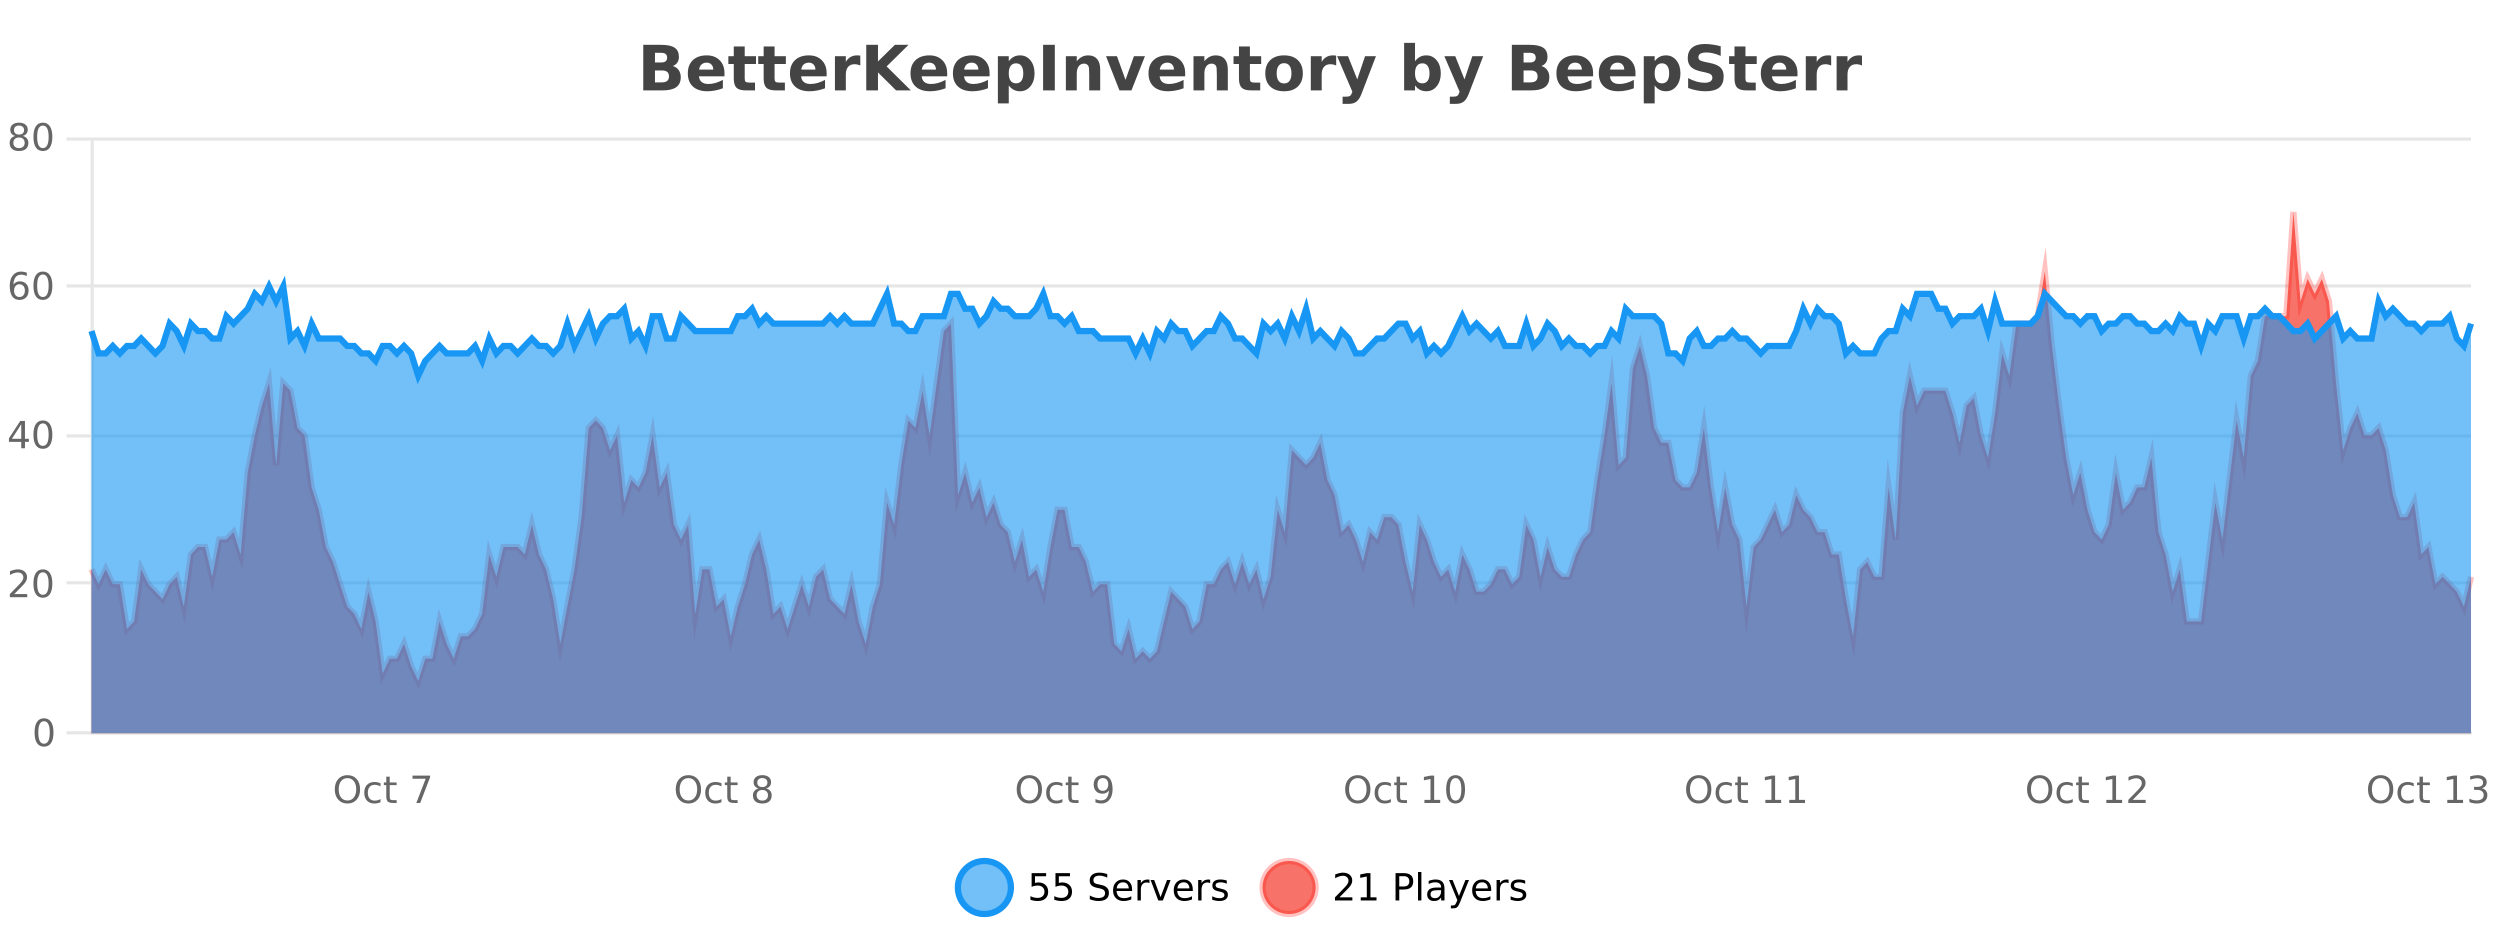 <?xml version="1.0" encoding="UTF-8"?>
<svg xmlns="http://www.w3.org/2000/svg" xmlns:xlink="http://www.w3.org/1999/xlink" width="800pt" height="300pt" viewBox="0 0 800 300" version="1.1">
<defs>
<clipPath id="clip1">
  <path d="M 278 263 L 352 263 L 352 300 L 278 300 Z M 278 263 "/>
</clipPath>
<clipPath id="clip2">
  <path d="M 375 263 L 450 263 L 450 300 L 375 300 Z M 375 263 "/>
</clipPath>
<clipPath id="clip3">
  <path d="M 29.27 67 L 790.723 67 L 790.723 234.602 L 29.27 234.602 Z M 29.27 67 "/>
</clipPath>
<clipPath id="clip4">
  <path d="M 28.27 43 L 791.723 43 L 791.723 235.602 L 28.27 235.602 Z M 28.27 43 "/>
</clipPath>
<clipPath id="clip5">
  <path d="M 29.27 91 L 790.723 91 L 790.723 234.602 L 29.27 234.602 Z M 29.27 91 "/>
</clipPath>
<clipPath id="clip6">
  <path d="M 28.27 63 L 791.723 63 L 791.723 149 L 28.27 149 Z M 28.27 63 "/>
</clipPath>
</defs>
<g id="surface1401121">
<rect x="0" y="0" width="800" height="300" style="fill:rgb(100%,100%,100%);fill-opacity:1;stroke:none;"/>
<path style="fill:none;stroke-width:1;stroke-linecap:butt;stroke-linejoin:miter;stroke:rgb(0%,0%,0%);stroke-opacity:0.098;stroke-miterlimit:10;" d="M 30 234.5 L 790.723 234.5 "/>
<path style="fill:none;stroke-width:1;stroke-linecap:butt;stroke-linejoin:miter;stroke:rgb(0%,0%,0%);stroke-opacity:0.098;stroke-miterlimit:10;" d="M 21.27 234.5 L 29 234.5 "/>
<path style="fill:none;stroke-width:1;stroke-linecap:butt;stroke-linejoin:miter;stroke:rgb(0%,0%,0%);stroke-opacity:0.098;stroke-miterlimit:10;" d="M 30 186.5 L 790.723 186.5 "/>
<path style="fill:none;stroke-width:1;stroke-linecap:butt;stroke-linejoin:miter;stroke:rgb(0%,0%,0%);stroke-opacity:0.098;stroke-miterlimit:10;" d="M 21.27 186.5 L 29 186.5 "/>
<path style="fill:none;stroke-width:1;stroke-linecap:butt;stroke-linejoin:miter;stroke:rgb(0%,0%,0%);stroke-opacity:0.098;stroke-miterlimit:10;" d="M 30 139.5 L 790.723 139.5 "/>
<path style="fill:none;stroke-width:1;stroke-linecap:butt;stroke-linejoin:miter;stroke:rgb(0%,0%,0%);stroke-opacity:0.098;stroke-miterlimit:10;" d="M 21.27 139.5 L 29 139.5 "/>
<path style="fill:none;stroke-width:1;stroke-linecap:butt;stroke-linejoin:miter;stroke:rgb(0%,0%,0%);stroke-opacity:0.098;stroke-miterlimit:10;" d="M 30 91.5 L 790.723 91.5 "/>
<path style="fill:none;stroke-width:1;stroke-linecap:butt;stroke-linejoin:miter;stroke:rgb(0%,0%,0%);stroke-opacity:0.098;stroke-miterlimit:10;" d="M 21.27 91.5 L 29 91.5 "/>
<path style="fill:none;stroke-width:1;stroke-linecap:butt;stroke-linejoin:miter;stroke:rgb(0%,0%,0%);stroke-opacity:0.098;stroke-miterlimit:10;" d="M 30 44.5 L 790.723 44.5 "/>
<path style="fill:none;stroke-width:1;stroke-linecap:butt;stroke-linejoin:miter;stroke:rgb(0%,0%,0%);stroke-opacity:0.098;stroke-miterlimit:10;" d="M 21.27 44.5 L 29 44.5 "/>
<path style=" stroke:none;fill-rule:nonzero;fill:rgb(9.02%,58.824%,95.294%);fill-opacity:0.6;" d="M 323.488 284 C 323.488 288.688 319.688 292.484 315.004 292.484 C 310.316 292.484 306.52 288.688 306.52 284 C 306.52 279.312 310.316 275.516 315.004 275.516 C 319.688 275.516 323.488 279.312 323.488 284 Z M 323.488 284 "/>
<g clip-path="url(#clip1)" clip-rule="nonzero">
<path style="fill:none;stroke-width:2;stroke-linecap:butt;stroke-linejoin:miter;stroke:rgb(9.02%,58.824%,95.294%);stroke-opacity:1;stroke-miterlimit:10;" d="M 323.488 284 C 323.488 288.688 319.688 292.484 315.004 292.484 C 310.316 292.484 306.52 288.688 306.52 284 C 306.52 279.312 310.316 275.516 315.004 275.516 C 319.688 275.516 323.488 279.312 323.488 284 Z M 323.488 284 "/>
</g>
<path style=" stroke:none;fill-rule:nonzero;fill:rgb(0%,0%,0%);fill-opacity:1;" d="M 330.117 279.406 L 334.758 279.406 L 334.758 280.406 L 331.195 280.406 L 331.195 282.547 C 331.371 282.484 331.543 282.445 331.711 282.422 C 331.887 282.391 332.059 282.375 332.227 282.375 C 333.203 282.375 333.98 282.648 334.555 283.188 C 335.125 283.719 335.414 284.438 335.414 285.344 C 335.414 286.293 335.117 287.027 334.523 287.547 C 333.938 288.07 333.117 288.328 332.055 288.328 C 331.68 288.328 331.297 288.297 330.914 288.234 C 330.539 288.172 330.148 288.078 329.742 287.953 L 329.742 286.766 C 330.094 286.953 330.461 287.094 330.836 287.188 C 331.211 287.281 331.605 287.328 332.023 287.328 C 332.699 287.328 333.234 287.152 333.633 286.797 C 334.027 286.445 334.227 285.961 334.227 285.344 C 334.227 284.742 334.027 284.262 333.633 283.906 C 333.234 283.555 332.699 283.375 332.023 283.375 C 331.711 283.375 331.391 283.414 331.07 283.484 C 330.758 283.547 330.438 283.652 330.117 283.797 Z M 337.75 279.406 L 342.391 279.406 L 342.391 280.406 L 338.828 280.406 L 338.828 282.547 C 339.004 282.484 339.176 282.445 339.344 282.422 C 339.52 282.391 339.691 282.375 339.859 282.375 C 340.836 282.375 341.613 282.648 342.188 283.188 C 342.758 283.719 343.047 284.438 343.047 285.344 C 343.047 286.293 342.75 287.027 342.156 287.547 C 341.57 288.07 340.75 288.328 339.688 288.328 C 339.312 288.328 338.93 288.297 338.547 288.234 C 338.172 288.172 337.781 288.078 337.375 287.953 L 337.375 286.766 C 337.727 286.953 338.094 287.094 338.469 287.188 C 338.844 287.281 339.238 287.328 339.656 287.328 C 340.332 287.328 340.867 287.152 341.266 286.797 C 341.66 286.445 341.859 285.961 341.859 285.344 C 341.859 284.742 341.66 284.262 341.266 283.906 C 340.867 283.555 340.332 283.375 339.656 283.375 C 339.344 283.375 339.023 283.414 338.703 283.484 C 338.391 283.547 338.07 283.652 337.75 283.797 Z M 354.324 279.688 L 354.324 280.844 C 353.875 280.637 353.449 280.48 353.043 280.375 C 352.645 280.262 352.266 280.203 351.902 280.203 C 351.254 280.203 350.754 280.328 350.402 280.578 C 350.059 280.828 349.887 281.188 349.887 281.656 C 349.887 282.043 350 282.336 350.23 282.531 C 350.457 282.73 350.902 282.887 351.559 283 L 352.262 283.156 C 353.145 283.324 353.797 283.621 354.215 284.047 C 354.641 284.465 354.855 285.027 354.855 285.734 C 354.855 286.59 354.566 287.234 353.996 287.672 C 353.434 288.109 352.598 288.328 351.496 288.328 C 351.09 288.328 350.652 288.281 350.184 288.188 C 349.715 288.094 349.23 287.953 348.73 287.766 L 348.73 286.547 C 349.207 286.82 349.676 287.023 350.137 287.156 C 350.605 287.293 351.059 287.359 351.496 287.359 C 352.172 287.359 352.691 287.23 353.059 286.969 C 353.434 286.699 353.621 286.32 353.621 285.828 C 353.621 285.402 353.484 285.07 353.215 284.828 C 352.953 284.578 352.52 284.398 351.918 284.281 L 351.199 284.141 C 350.312 283.965 349.672 283.688 349.277 283.312 C 348.891 282.938 348.699 282.418 348.699 281.75 C 348.699 280.969 348.969 280.359 349.512 279.922 C 350.051 279.477 350.801 279.25 351.762 279.25 C 352.176 279.25 352.594 279.289 353.012 279.359 C 353.438 279.434 353.875 279.543 354.324 279.688 Z M 362.27 284.609 L 362.27 285.125 L 357.301 285.125 C 357.352 285.875 357.574 286.445 357.973 286.828 C 358.379 287.215 358.934 287.406 359.645 287.406 C 360.059 287.406 360.461 287.359 360.848 287.266 C 361.242 287.164 361.633 287.008 362.02 286.797 L 362.02 287.828 C 361.621 287.984 361.223 288.105 360.816 288.188 C 360.41 288.281 359.996 288.328 359.582 288.328 C 358.539 288.328 357.711 288.027 357.098 287.422 C 356.48 286.809 356.176 285.98 356.176 284.938 C 356.176 283.867 356.465 283.016 357.051 282.391 C 357.633 281.758 358.414 281.438 359.395 281.438 C 360.277 281.438 360.977 281.727 361.488 282.297 C 362.008 282.859 362.27 283.633 362.27 284.609 Z M 361.191 284.281 C 361.18 283.699 361.012 283.23 360.691 282.875 C 360.367 282.523 359.941 282.344 359.41 282.344 C 358.805 282.344 358.32 282.516 357.957 282.859 C 357.602 283.203 357.398 283.684 357.348 284.297 Z M 367.84 282.594 C 367.715 282.531 367.578 282.484 367.434 282.453 C 367.297 282.414 367.141 282.391 366.965 282.391 C 366.359 282.391 365.891 282.59 365.559 282.984 C 365.234 283.383 365.074 283.953 365.074 284.703 L 365.074 288.156 L 363.996 288.156 L 363.996 281.594 L 365.074 281.594 L 365.074 282.609 C 365.301 282.215 365.598 281.922 365.965 281.734 C 366.328 281.539 366.77 281.438 367.293 281.438 C 367.363 281.438 367.441 281.445 367.527 281.453 C 367.621 281.465 367.719 281.48 367.824 281.5 Z M 368.195 281.594 L 369.336 281.594 L 371.383 287.094 L 373.445 281.594 L 374.586 281.594 L 372.117 288.156 L 370.648 288.156 Z M 381.688 284.609 L 381.688 285.125 L 376.719 285.125 C 376.77 285.875 376.992 286.445 377.391 286.828 C 377.797 287.215 378.352 287.406 379.062 287.406 C 379.477 287.406 379.879 287.359 380.266 287.266 C 380.66 287.164 381.051 287.008 381.438 286.797 L 381.438 287.828 C 381.039 287.984 380.641 288.105 380.234 288.188 C 379.828 288.281 379.414 288.328 379 288.328 C 377.957 288.328 377.129 288.027 376.516 287.422 C 375.898 286.809 375.594 285.98 375.594 284.938 C 375.594 283.867 375.883 283.016 376.469 282.391 C 377.051 281.758 377.832 281.438 378.812 281.438 C 379.695 281.438 380.395 281.727 380.906 282.297 C 381.426 282.859 381.688 283.633 381.688 284.609 Z M 380.609 284.281 C 380.598 283.699 380.43 283.23 380.109 282.875 C 379.785 282.523 379.359 282.344 378.828 282.344 C 378.223 282.344 377.738 282.516 377.375 282.859 C 377.02 283.203 376.816 283.684 376.766 284.297 Z M 387.258 282.594 C 387.133 282.531 386.996 282.484 386.852 282.453 C 386.715 282.414 386.559 282.391 386.383 282.391 C 385.777 282.391 385.309 282.59 384.977 282.984 C 384.652 283.383 384.492 283.953 384.492 284.703 L 384.492 288.156 L 383.414 288.156 L 383.414 281.594 L 384.492 281.594 L 384.492 282.609 C 384.719 282.215 385.016 281.922 385.383 281.734 C 385.746 281.539 386.188 281.438 386.711 281.438 C 386.781 281.438 386.859 281.445 386.945 281.453 C 387.039 281.465 387.137 281.48 387.242 281.5 Z M 392.566 281.781 L 392.566 282.812 C 392.262 282.656 391.945 282.543 391.613 282.469 C 391.289 282.387 390.949 282.344 390.598 282.344 C 390.066 282.344 389.664 282.43 389.395 282.594 C 389.121 282.75 388.988 282.996 388.988 283.328 C 388.988 283.578 389.082 283.777 389.27 283.922 C 389.465 284.059 389.855 284.188 390.441 284.312 L 390.801 284.406 C 391.57 284.562 392.117 284.793 392.441 285.094 C 392.762 285.398 392.926 285.812 392.926 286.344 C 392.926 286.961 392.68 287.445 392.191 287.797 C 391.711 288.152 391.051 288.328 390.207 288.328 C 389.852 288.328 389.48 288.289 389.098 288.219 C 388.723 288.156 388.324 288.059 387.91 287.922 L 387.91 286.797 C 388.305 287.008 388.695 287.164 389.082 287.266 C 389.465 287.371 389.852 287.422 390.238 287.422 C 390.738 287.422 391.121 287.34 391.395 287.172 C 391.676 286.996 391.816 286.746 391.816 286.422 C 391.816 286.133 391.715 285.906 391.52 285.75 C 391.32 285.594 390.887 285.445 390.223 285.297 L 389.848 285.219 C 389.18 285.074 388.695 284.855 388.395 284.562 C 388.102 284.273 387.957 283.875 387.957 283.375 C 387.957 282.75 388.176 282.273 388.613 281.938 C 389.051 281.605 389.668 281.438 390.473 281.438 C 390.867 281.438 391.242 281.469 391.598 281.531 C 391.949 281.586 392.273 281.668 392.566 281.781 Z M 325.004 277.016 "/>
<path style=" stroke:none;fill-rule:nonzero;fill:rgb(96.863%,44.706%,40.784%);fill-opacity:1;" d="M 420.988 284 C 420.988 288.688 417.191 292.484 412.504 292.484 C 407.82 292.484 404.02 288.688 404.02 284 C 404.02 279.312 407.82 275.516 412.504 275.516 C 417.191 275.516 420.988 279.312 420.988 284 Z M 420.988 284 "/>
<g clip-path="url(#clip2)" clip-rule="nonzero">
<path style="fill:none;stroke-width:2;stroke-linecap:butt;stroke-linejoin:miter;stroke:rgb(100%,4.706%,0%);stroke-opacity:0.247;stroke-miterlimit:10;" d="M 420.988 284 C 420.988 288.688 417.191 292.484 412.504 292.484 C 407.82 292.484 404.02 288.688 404.02 284 C 404.02 279.312 407.82 275.516 412.504 275.516 C 417.191 275.516 420.988 279.312 420.988 284 Z M 420.988 284 "/>
</g>
<path style=" stroke:none;fill-rule:nonzero;fill:rgb(0%,0%,0%);fill-opacity:1;" d="M 428.617 287.156 L 432.758 287.156 L 432.758 288.156 L 427.195 288.156 L 427.195 287.156 C 427.641 286.699 428.25 286.078 429.023 285.297 C 429.805 284.508 430.293 283.996 430.492 283.766 C 430.875 283.352 431.141 282.996 431.289 282.703 C 431.445 282.402 431.523 282.109 431.523 281.828 C 431.523 281.359 431.355 280.98 431.023 280.688 C 430.699 280.398 430.277 280.25 429.758 280.25 C 429.383 280.25 428.984 280.312 428.57 280.438 C 428.164 280.562 427.727 280.762 427.258 281.031 L 427.258 279.828 C 427.734 279.641 428.18 279.5 428.586 279.406 C 429 279.305 429.383 279.25 429.727 279.25 C 430.633 279.25 431.355 279.48 431.898 279.938 C 432.438 280.387 432.711 280.992 432.711 281.75 C 432.711 282.105 432.641 282.445 432.508 282.766 C 432.371 283.09 432.125 283.469 431.773 283.906 C 431.668 284.023 431.355 284.352 430.836 284.891 C 430.312 285.434 429.574 286.188 428.617 287.156 Z M 435.438 287.156 L 437.375 287.156 L 437.375 280.484 L 435.266 280.906 L 435.266 279.828 L 437.359 279.406 L 438.547 279.406 L 438.547 287.156 L 440.484 287.156 L 440.484 288.156 L 435.438 288.156 Z M 447.762 280.375 L 447.762 283.672 L 449.246 283.672 C 449.797 283.672 450.223 283.531 450.527 283.25 C 450.828 282.961 450.98 282.547 450.98 282.016 C 450.98 281.496 450.828 281.094 450.527 280.812 C 450.223 280.523 449.797 280.375 449.246 280.375 Z M 446.574 279.406 L 449.246 279.406 C 450.234 279.406 450.98 279.633 451.48 280.078 C 451.98 280.516 452.23 281.164 452.23 282.016 C 452.23 282.883 451.98 283.539 451.48 283.984 C 450.98 284.422 450.234 284.641 449.246 284.641 L 447.762 284.641 L 447.762 288.156 L 446.574 288.156 Z M 453.766 279.031 L 454.844 279.031 L 454.844 288.156 L 453.766 288.156 Z M 460.082 284.859 C 459.215 284.859 458.613 284.961 458.27 285.156 C 457.934 285.355 457.77 285.695 457.77 286.172 C 457.77 286.559 457.895 286.867 458.145 287.094 C 458.402 287.312 458.746 287.422 459.176 287.422 C 459.777 287.422 460.258 287.215 460.613 286.797 C 460.977 286.371 461.16 285.805 461.16 285.094 L 461.16 284.859 Z M 462.238 284.406 L 462.238 288.156 L 461.16 288.156 L 461.16 287.156 C 460.91 287.555 460.602 287.852 460.238 288.047 C 459.871 288.234 459.426 288.328 458.895 288.328 C 458.215 288.328 457.68 288.141 457.285 287.766 C 456.887 287.383 456.691 286.875 456.691 286.25 C 456.691 285.512 456.934 284.953 457.426 284.578 C 457.926 284.203 458.664 284.016 459.645 284.016 L 461.16 284.016 L 461.16 283.906 C 461.16 283.406 460.992 283.023 460.66 282.75 C 460.336 282.48 459.883 282.344 459.301 282.344 C 458.926 282.344 458.555 282.391 458.191 282.484 C 457.836 282.578 457.496 282.715 457.176 282.891 L 457.176 281.891 C 457.57 281.734 457.949 281.621 458.316 281.547 C 458.691 281.477 459.055 281.438 459.41 281.438 C 460.355 281.438 461.066 281.684 461.535 282.172 C 462.004 282.664 462.238 283.406 462.238 284.406 Z M 467.188 288.766 C 466.883 289.547 466.586 290.055 466.297 290.297 C 466.004 290.535 465.617 290.656 465.141 290.656 L 464.281 290.656 L 464.281 289.75 L 464.906 289.75 C 465.207 289.75 465.438 289.676 465.594 289.531 C 465.758 289.395 465.941 289.066 466.141 288.547 L 466.344 288.047 L 463.688 281.594 L 464.828 281.594 L 466.875 286.719 L 468.938 281.594 L 470.078 281.594 Z M 477.18 284.609 L 477.18 285.125 L 472.211 285.125 C 472.262 285.875 472.484 286.445 472.883 286.828 C 473.289 287.215 473.844 287.406 474.555 287.406 C 474.969 287.406 475.371 287.359 475.758 287.266 C 476.152 287.164 476.543 287.008 476.93 286.797 L 476.93 287.828 C 476.531 287.984 476.133 288.105 475.727 288.188 C 475.32 288.281 474.906 288.328 474.492 288.328 C 473.449 288.328 472.621 288.027 472.008 287.422 C 471.391 286.809 471.086 285.98 471.086 284.938 C 471.086 283.867 471.375 283.016 471.961 282.391 C 472.543 281.758 473.324 281.438 474.305 281.438 C 475.188 281.438 475.887 281.727 476.398 282.297 C 476.918 282.859 477.18 283.633 477.18 284.609 Z M 476.102 284.281 C 476.09 283.699 475.922 283.23 475.602 282.875 C 475.277 282.523 474.852 282.344 474.32 282.344 C 473.715 282.344 473.23 282.516 472.867 282.859 C 472.512 283.203 472.309 283.684 472.258 284.297 Z M 482.75 282.594 C 482.625 282.531 482.488 282.484 482.344 282.453 C 482.207 282.414 482.051 282.391 481.875 282.391 C 481.27 282.391 480.801 282.59 480.469 282.984 C 480.145 283.383 479.984 283.953 479.984 284.703 L 479.984 288.156 L 478.906 288.156 L 478.906 281.594 L 479.984 281.594 L 479.984 282.609 C 480.211 282.215 480.508 281.922 480.875 281.734 C 481.238 281.539 481.68 281.438 482.203 281.438 C 482.273 281.438 482.352 281.445 482.438 281.453 C 482.531 281.465 482.629 281.48 482.734 281.5 Z M 488.055 281.781 L 488.055 282.812 C 487.75 282.656 487.434 282.543 487.102 282.469 C 486.777 282.387 486.438 282.344 486.086 282.344 C 485.555 282.344 485.152 282.43 484.883 282.594 C 484.609 282.75 484.477 282.996 484.477 283.328 C 484.477 283.578 484.57 283.777 484.758 283.922 C 484.953 284.059 485.344 284.188 485.93 284.312 L 486.289 284.406 C 487.059 284.562 487.605 284.793 487.93 285.094 C 488.25 285.398 488.414 285.812 488.414 286.344 C 488.414 286.961 488.168 287.445 487.68 287.797 C 487.199 288.152 486.539 288.328 485.695 288.328 C 485.34 288.328 484.969 288.289 484.586 288.219 C 484.211 288.156 483.812 288.059 483.398 287.922 L 483.398 286.797 C 483.793 287.008 484.184 287.164 484.57 287.266 C 484.953 287.371 485.34 287.422 485.727 287.422 C 486.227 287.422 486.609 287.34 486.883 287.172 C 487.164 286.996 487.305 286.746 487.305 286.422 C 487.305 286.133 487.203 285.906 487.008 285.75 C 486.809 285.594 486.375 285.445 485.711 285.297 L 485.336 285.219 C 484.668 285.074 484.184 284.855 483.883 284.562 C 483.59 284.273 483.445 283.875 483.445 283.375 C 483.445 282.75 483.664 282.273 484.102 281.938 C 484.539 281.605 485.156 281.438 485.961 281.438 C 486.355 281.438 486.73 281.469 487.086 281.531 C 487.438 281.586 487.762 281.668 488.055 281.781 Z M 422.504 277.016 "/>
<path style=" stroke:none;fill-rule:nonzero;fill:rgb(26.667%,26.667%,26.667%);fill-opacity:1;" d="M 211.672 19.984 C 212.266 19.984 212.711 19.855 213.016 19.594 C 213.328 19.336 213.484 18.949 213.484 18.438 C 213.484 17.938 213.328 17.559 213.016 17.297 C 212.711 17.039 212.266 16.906 211.672 16.906 L 209.594 16.906 L 209.594 19.984 Z M 211.797 26.359 C 212.555 26.359 213.125 26.203 213.5 25.891 C 213.883 25.57 214.078 25.086 214.078 24.438 C 214.078 23.805 213.891 23.328 213.516 23.016 C 213.141 22.703 212.566 22.547 211.797 22.547 L 209.594 22.547 L 209.594 26.359 Z M 215.297 21.125 C 216.109 21.355 216.734 21.789 217.172 22.422 C 217.617 23.047 217.844 23.82 217.844 24.734 C 217.844 26.141 217.363 27.195 216.406 27.891 C 215.457 28.578 214.016 28.922 212.078 28.922 L 205.844 28.922 L 205.844 14.344 L 211.484 14.344 C 213.504 14.344 214.969 14.652 215.875 15.266 C 216.789 15.871 217.25 16.852 217.25 18.203 C 217.25 18.914 217.082 19.516 216.75 20.016 C 216.414 20.508 215.93 20.875 215.297 21.125 Z M 231.836 23.422 L 231.836 24.422 L 223.664 24.422 C 223.746 25.246 224.043 25.859 224.555 26.266 C 225.062 26.672 225.773 26.875 226.68 26.875 C 227.418 26.875 228.172 26.766 228.945 26.547 C 229.715 26.328 230.508 26 231.32 25.562 L 231.32 28.25 C 230.496 28.562 229.668 28.797 228.836 28.953 C 228.012 29.117 227.188 29.203 226.367 29.203 C 224.387 29.203 222.844 28.703 221.742 27.703 C 220.648 26.695 220.102 25.281 220.102 23.469 C 220.102 21.68 220.637 20.273 221.711 19.25 C 222.793 18.23 224.277 17.719 226.164 17.719 C 227.883 17.719 229.258 18.242 230.289 19.281 C 231.32 20.312 231.836 21.695 231.836 23.422 Z M 228.242 22.266 C 228.242 21.602 228.047 21.062 227.664 20.656 C 227.277 20.25 226.773 20.047 226.148 20.047 C 225.469 20.047 224.918 20.242 224.492 20.625 C 224.074 21 223.812 21.547 223.711 22.266 Z M 238.309 14.875 L 238.309 17.984 L 241.918 17.984 L 241.918 20.484 L 238.309 20.484 L 238.309 25.125 C 238.309 25.637 238.406 25.98 238.605 26.156 C 238.812 26.336 239.215 26.422 239.809 26.422 L 241.605 26.422 L 241.605 28.922 L 238.605 28.922 C 237.23 28.922 236.25 28.637 235.668 28.062 C 235.094 27.48 234.809 26.5 234.809 25.125 L 234.809 20.484 L 233.074 20.484 L 233.074 17.984 L 234.809 17.984 L 234.809 14.875 Z M 247.867 14.875 L 247.867 17.984 L 251.477 17.984 L 251.477 20.484 L 247.867 20.484 L 247.867 25.125 C 247.867 25.637 247.965 25.98 248.164 26.156 C 248.371 26.336 248.773 26.422 249.367 26.422 L 251.164 26.422 L 251.164 28.922 L 248.164 28.922 C 246.789 28.922 245.809 28.637 245.227 28.062 C 244.652 27.48 244.367 26.5 244.367 25.125 L 244.367 20.484 L 242.633 20.484 L 242.633 17.984 L 244.367 17.984 L 244.367 14.875 Z M 264.523 23.422 L 264.523 24.422 L 256.352 24.422 C 256.434 25.246 256.73 25.859 257.242 26.266 C 257.75 26.672 258.461 26.875 259.367 26.875 C 260.105 26.875 260.859 26.766 261.633 26.547 C 262.402 26.328 263.195 26 264.008 25.562 L 264.008 28.25 C 263.184 28.562 262.355 28.797 261.523 28.953 C 260.699 29.117 259.875 29.203 259.055 29.203 C 257.074 29.203 255.531 28.703 254.43 27.703 C 253.336 26.695 252.789 25.281 252.789 23.469 C 252.789 21.68 253.324 20.273 254.398 19.25 C 255.48 18.23 256.965 17.719 258.852 17.719 C 260.57 17.719 261.945 18.242 262.977 19.281 C 264.008 20.312 264.523 21.695 264.523 23.422 Z M 260.93 22.266 C 260.93 21.602 260.734 21.062 260.352 20.656 C 259.965 20.25 259.461 20.047 258.836 20.047 C 258.156 20.047 257.605 20.242 257.18 20.625 C 256.762 21 256.5 21.547 256.398 22.266 Z M 275.305 20.969 C 274.992 20.824 274.684 20.719 274.383 20.656 C 274.078 20.586 273.777 20.547 273.477 20.547 C 272.57 20.547 271.871 20.836 271.383 21.406 C 270.902 21.98 270.664 22.805 270.664 23.875 L 270.664 28.922 L 267.18 28.922 L 267.18 17.984 L 270.664 17.984 L 270.664 19.781 C 271.109 19.062 271.625 18.543 272.211 18.219 C 272.793 17.887 273.492 17.719 274.305 17.719 C 274.43 17.719 274.559 17.727 274.695 17.734 C 274.828 17.746 275.027 17.766 275.289 17.797 Z M 277.203 14.344 L 280.953 14.344 L 280.953 19.656 L 286.375 14.344 L 290.734 14.344 L 283.719 21.25 L 291.469 28.922 L 286.75 28.922 L 280.953 23.172 L 280.953 28.922 L 277.203 28.922 Z M 303.098 23.422 L 303.098 24.422 L 294.926 24.422 C 295.008 25.246 295.305 25.859 295.816 26.266 C 296.324 26.672 297.035 26.875 297.941 26.875 C 298.68 26.875 299.434 26.766 300.207 26.547 C 300.977 26.328 301.77 26 302.582 25.562 L 302.582 28.25 C 301.758 28.562 300.93 28.797 300.098 28.953 C 299.273 29.117 298.449 29.203 297.629 29.203 C 295.648 29.203 294.105 28.703 293.004 27.703 C 291.91 26.695 291.363 25.281 291.363 23.469 C 291.363 21.68 291.898 20.273 292.973 19.25 C 294.055 18.23 295.539 17.719 297.426 17.719 C 299.145 17.719 300.52 18.242 301.551 19.281 C 302.582 20.312 303.098 21.695 303.098 23.422 Z M 299.504 22.266 C 299.504 21.602 299.309 21.062 298.926 20.656 C 298.539 20.25 298.035 20.047 297.41 20.047 C 296.73 20.047 296.18 20.242 295.754 20.625 C 295.336 21 295.074 21.547 294.973 22.266 Z M 316.664 23.422 L 316.664 24.422 L 308.492 24.422 C 308.574 25.246 308.871 25.859 309.383 26.266 C 309.891 26.672 310.602 26.875 311.508 26.875 C 312.246 26.875 313 26.766 313.773 26.547 C 314.543 26.328 315.336 26 316.148 25.562 L 316.148 28.25 C 315.324 28.562 314.496 28.797 313.664 28.953 C 312.84 29.117 312.016 29.203 311.195 29.203 C 309.215 29.203 307.672 28.703 306.57 27.703 C 305.477 26.695 304.93 25.281 304.93 23.469 C 304.93 21.68 305.465 20.273 306.539 19.25 C 307.621 18.23 309.105 17.719 310.992 17.719 C 312.711 17.719 314.086 18.242 315.117 19.281 C 316.148 20.312 316.664 21.695 316.664 23.422 Z M 313.07 22.266 C 313.07 21.602 312.875 21.062 312.492 20.656 C 312.105 20.25 311.602 20.047 310.977 20.047 C 310.297 20.047 309.746 20.242 309.32 20.625 C 308.902 21 308.641 21.547 308.539 22.266 Z M 322.805 27.344 L 322.805 33.078 L 319.32 33.078 L 319.32 17.984 L 322.805 17.984 L 322.805 19.578 C 323.293 18.945 323.828 18.477 324.414 18.172 C 324.996 17.871 325.668 17.719 326.43 17.719 C 327.781 17.719 328.891 18.258 329.758 19.328 C 330.621 20.402 331.055 21.781 331.055 23.469 C 331.055 25.148 330.621 26.523 329.758 27.594 C 328.891 28.668 327.781 29.203 326.43 29.203 C 325.668 29.203 324.996 29.051 324.414 28.75 C 323.828 28.449 323.293 27.98 322.805 27.344 Z M 325.133 20.266 C 324.383 20.266 323.805 20.543 323.398 21.094 C 323 21.637 322.805 22.43 322.805 23.469 C 322.805 24.5 323 25.293 323.398 25.844 C 323.805 26.398 324.383 26.672 325.133 26.672 C 325.883 26.672 326.453 26.402 326.852 25.859 C 327.246 25.309 327.445 24.512 327.445 23.469 C 327.445 22.43 327.246 21.637 326.852 21.094 C 326.453 20.543 325.883 20.266 325.133 20.266 Z M 333.793 14.344 L 337.543 14.344 L 337.543 28.922 L 333.793 28.922 Z M 352.062 22.266 L 352.062 28.922 L 348.547 28.922 L 348.547 23.828 C 348.547 22.883 348.523 22.23 348.484 21.875 C 348.441 21.512 348.367 21.246 348.266 21.078 C 348.129 20.852 347.941 20.672 347.703 20.547 C 347.473 20.422 347.207 20.359 346.906 20.359 C 346.176 20.359 345.602 20.641 345.188 21.203 C 344.77 21.766 344.562 22.547 344.562 23.547 L 344.562 28.922 L 341.078 28.922 L 341.078 17.984 L 344.562 17.984 L 344.562 19.578 C 345.094 18.945 345.656 18.477 346.25 18.172 C 346.844 17.871 347.492 17.719 348.203 17.719 C 349.473 17.719 350.43 18.109 351.078 18.891 C 351.734 19.664 352.062 20.789 352.062 22.266 Z M 353.926 17.984 L 357.426 17.984 L 360.16 25.547 L 362.863 17.984 L 366.379 17.984 L 362.066 28.922 L 358.223 28.922 Z M 379.258 23.422 L 379.258 24.422 L 371.086 24.422 C 371.168 25.246 371.465 25.859 371.977 26.266 C 372.484 26.672 373.195 26.875 374.102 26.875 C 374.84 26.875 375.594 26.766 376.367 26.547 C 377.137 26.328 377.93 26 378.742 25.562 L 378.742 28.25 C 377.918 28.562 377.09 28.797 376.258 28.953 C 375.434 29.117 374.609 29.203 373.789 29.203 C 371.809 29.203 370.266 28.703 369.164 27.703 C 368.07 26.695 367.523 25.281 367.523 23.469 C 367.523 21.68 368.059 20.273 369.133 19.25 C 370.215 18.23 371.699 17.719 373.586 17.719 C 375.305 17.719 376.68 18.242 377.711 19.281 C 378.742 20.312 379.258 21.695 379.258 23.422 Z M 375.664 22.266 C 375.664 21.602 375.469 21.062 375.086 20.656 C 374.699 20.25 374.195 20.047 373.57 20.047 C 372.891 20.047 372.34 20.242 371.914 20.625 C 371.496 21 371.234 21.547 371.133 22.266 Z M 392.902 22.266 L 392.902 28.922 L 389.387 28.922 L 389.387 23.828 C 389.387 22.883 389.363 22.23 389.324 21.875 C 389.281 21.512 389.207 21.246 389.105 21.078 C 388.969 20.852 388.781 20.672 388.543 20.547 C 388.312 20.422 388.047 20.359 387.746 20.359 C 387.016 20.359 386.441 20.641 386.027 21.203 C 385.609 21.766 385.402 22.547 385.402 23.547 L 385.402 28.922 L 381.918 28.922 L 381.918 17.984 L 385.402 17.984 L 385.402 19.578 C 385.934 18.945 386.496 18.477 387.09 18.172 C 387.684 17.871 388.332 17.719 389.043 17.719 C 390.312 17.719 391.27 18.109 391.918 18.891 C 392.574 19.664 392.902 20.789 392.902 22.266 Z M 399.969 14.875 L 399.969 17.984 L 403.578 17.984 L 403.578 20.484 L 399.969 20.484 L 399.969 25.125 C 399.969 25.637 400.066 25.98 400.266 26.156 C 400.473 26.336 400.875 26.422 401.469 26.422 L 403.266 26.422 L 403.266 28.922 L 400.266 28.922 C 398.891 28.922 397.91 28.637 397.328 28.062 C 396.754 27.48 396.469 26.5 396.469 25.125 L 396.469 20.484 L 394.734 20.484 L 394.734 17.984 L 396.469 17.984 L 396.469 14.875 Z M 410.922 20.219 C 410.141 20.219 409.547 20.5 409.141 21.062 C 408.734 21.617 408.531 22.418 408.531 23.469 C 408.531 24.512 408.734 25.312 409.141 25.875 C 409.547 26.43 410.141 26.703 410.922 26.703 C 411.68 26.703 412.258 26.43 412.656 25.875 C 413.062 25.312 413.266 24.512 413.266 23.469 C 413.266 22.418 413.062 21.617 412.656 21.062 C 412.258 20.5 411.68 20.219 410.922 20.219 Z M 410.922 17.719 C 412.797 17.719 414.258 18.23 415.312 19.25 C 416.375 20.262 416.906 21.668 416.906 23.469 C 416.906 25.262 416.375 26.668 415.312 27.688 C 414.258 28.699 412.797 29.203 410.922 29.203 C 409.023 29.203 407.547 28.699 406.484 27.688 C 405.422 26.668 404.891 25.262 404.891 23.469 C 404.891 21.668 405.422 20.262 406.484 19.25 C 407.547 18.23 409.023 17.719 410.922 17.719 Z M 427.582 20.969 C 427.27 20.824 426.961 20.719 426.66 20.656 C 426.355 20.586 426.055 20.547 425.754 20.547 C 424.848 20.547 424.148 20.836 423.66 21.406 C 423.18 21.98 422.941 22.805 422.941 23.875 L 422.941 28.922 L 419.457 28.922 L 419.457 17.984 L 422.941 17.984 L 422.941 19.781 C 423.387 19.062 423.902 18.543 424.488 18.219 C 425.07 17.887 425.77 17.719 426.582 17.719 C 426.707 17.719 426.836 17.727 426.973 17.734 C 427.105 17.746 427.305 17.766 427.566 17.797 Z M 427.883 17.984 L 431.367 17.984 L 434.32 25.406 L 436.82 17.984 L 440.305 17.984 L 435.711 29.953 C 435.25 31.172 434.711 32.02 434.086 32.5 C 433.469 32.988 432.664 33.234 431.664 33.234 L 429.633 33.234 L 429.633 30.938 L 430.727 30.938 C 431.32 30.938 431.75 30.844 432.023 30.656 C 432.293 30.469 432.5 30.129 432.648 29.641 L 432.758 29.344 Z M 455.133 26.672 C 455.883 26.672 456.453 26.402 456.852 25.859 C 457.246 25.309 457.445 24.512 457.445 23.469 C 457.445 22.43 457.246 21.637 456.852 21.094 C 456.453 20.543 455.883 20.266 455.133 20.266 C 454.383 20.266 453.805 20.543 453.398 21.094 C 453 21.637 452.805 22.43 452.805 23.469 C 452.805 24.5 453 25.293 453.398 25.844 C 453.805 26.398 454.383 26.672 455.133 26.672 Z M 452.805 19.578 C 453.293 18.945 453.828 18.477 454.414 18.172 C 454.996 17.871 455.668 17.719 456.43 17.719 C 457.781 17.719 458.891 18.258 459.758 19.328 C 460.621 20.402 461.055 21.781 461.055 23.469 C 461.055 25.148 460.621 26.523 459.758 27.594 C 458.891 28.668 457.781 29.203 456.43 29.203 C 455.668 29.203 454.996 29.051 454.414 28.75 C 453.828 28.449 453.293 27.98 452.805 27.344 L 452.805 28.922 L 449.32 28.922 L 449.32 13.719 L 452.805 13.719 Z M 462.199 17.984 L 465.684 17.984 L 468.637 25.406 L 471.137 17.984 L 474.621 17.984 L 470.027 29.953 C 469.566 31.172 469.027 32.02 468.402 32.5 C 467.785 32.988 466.98 33.234 465.98 33.234 L 463.949 33.234 L 463.949 30.938 L 465.043 30.938 C 465.637 30.938 466.066 30.844 466.34 30.656 C 466.609 30.469 466.816 30.129 466.965 29.641 L 467.074 29.344 Z M 489.621 19.984 C 490.215 19.984 490.66 19.855 490.965 19.594 C 491.277 19.336 491.434 18.949 491.434 18.438 C 491.434 17.938 491.277 17.559 490.965 17.297 C 490.66 17.039 490.215 16.906 489.621 16.906 L 487.543 16.906 L 487.543 19.984 Z M 489.746 26.359 C 490.504 26.359 491.074 26.203 491.449 25.891 C 491.832 25.57 492.027 25.086 492.027 24.438 C 492.027 23.805 491.84 23.328 491.465 23.016 C 491.09 22.703 490.516 22.547 489.746 22.547 L 487.543 22.547 L 487.543 26.359 Z M 493.246 21.125 C 494.059 21.355 494.684 21.789 495.121 22.422 C 495.566 23.047 495.793 23.82 495.793 24.734 C 495.793 26.141 495.312 27.195 494.355 27.891 C 493.406 28.578 491.965 28.922 490.027 28.922 L 483.793 28.922 L 483.793 14.344 L 489.434 14.344 C 491.453 14.344 492.918 14.652 493.824 15.266 C 494.738 15.871 495.199 16.852 495.199 18.203 C 495.199 18.914 495.031 19.516 494.699 20.016 C 494.363 20.508 493.879 20.875 493.246 21.125 Z M 509.789 23.422 L 509.789 24.422 L 501.617 24.422 C 501.699 25.246 501.996 25.859 502.508 26.266 C 503.016 26.672 503.727 26.875 504.633 26.875 C 505.371 26.875 506.125 26.766 506.898 26.547 C 507.668 26.328 508.461 26 509.273 25.562 L 509.273 28.25 C 508.449 28.562 507.621 28.797 506.789 28.953 C 505.965 29.117 505.141 29.203 504.32 29.203 C 502.34 29.203 500.797 28.703 499.695 27.703 C 498.602 26.695 498.055 25.281 498.055 23.469 C 498.055 21.68 498.59 20.273 499.664 19.25 C 500.746 18.23 502.23 17.719 504.117 17.719 C 505.836 17.719 507.211 18.242 508.242 19.281 C 509.273 20.312 509.789 21.695 509.789 23.422 Z M 506.195 22.266 C 506.195 21.602 506 21.062 505.617 20.656 C 505.23 20.25 504.727 20.047 504.102 20.047 C 503.422 20.047 502.871 20.242 502.445 20.625 C 502.027 21 501.766 21.547 501.664 22.266 Z M 523.352 23.422 L 523.352 24.422 L 515.18 24.422 C 515.262 25.246 515.559 25.859 516.07 26.266 C 516.578 26.672 517.289 26.875 518.195 26.875 C 518.934 26.875 519.688 26.766 520.461 26.547 C 521.23 26.328 522.023 26 522.836 25.562 L 522.836 28.25 C 522.012 28.562 521.184 28.797 520.352 28.953 C 519.527 29.117 518.703 29.203 517.883 29.203 C 515.902 29.203 514.359 28.703 513.258 27.703 C 512.164 26.695 511.617 25.281 511.617 23.469 C 511.617 21.68 512.152 20.273 513.227 19.25 C 514.309 18.23 515.793 17.719 517.68 17.719 C 519.398 17.719 520.773 18.242 521.805 19.281 C 522.836 20.312 523.352 21.695 523.352 23.422 Z M 519.758 22.266 C 519.758 21.602 519.562 21.062 519.18 20.656 C 518.793 20.25 518.289 20.047 517.664 20.047 C 516.984 20.047 516.434 20.242 516.008 20.625 C 515.59 21 515.328 21.547 515.227 22.266 Z M 529.492 27.344 L 529.492 33.078 L 526.008 33.078 L 526.008 17.984 L 529.492 17.984 L 529.492 19.578 C 529.98 18.945 530.516 18.477 531.102 18.172 C 531.684 17.871 532.355 17.719 533.117 17.719 C 534.469 17.719 535.578 18.258 536.445 19.328 C 537.309 20.402 537.742 21.781 537.742 23.469 C 537.742 25.148 537.309 26.523 536.445 27.594 C 535.578 28.668 534.469 29.203 533.117 29.203 C 532.355 29.203 531.684 29.051 531.102 28.75 C 530.516 28.449 529.98 27.98 529.492 27.344 Z M 531.82 20.266 C 531.07 20.266 530.492 20.543 530.086 21.094 C 529.688 21.637 529.492 22.43 529.492 23.469 C 529.492 24.5 529.688 25.293 530.086 25.844 C 530.492 26.398 531.07 26.672 531.82 26.672 C 532.57 26.672 533.141 26.402 533.539 25.859 C 533.934 25.309 534.133 24.512 534.133 23.469 C 534.133 22.43 533.934 21.637 533.539 21.094 C 533.141 20.543 532.57 20.266 531.82 20.266 Z M 550.625 14.797 L 550.625 17.891 C 549.82 17.527 549.039 17.258 548.281 17.078 C 547.52 16.891 546.801 16.797 546.125 16.797 C 545.227 16.797 544.562 16.922 544.125 17.172 C 543.695 17.422 543.484 17.809 543.484 18.328 C 543.484 18.715 543.629 19.016 543.922 19.234 C 544.211 19.453 544.738 19.641 545.5 19.797 L 547.094 20.125 C 548.719 20.449 549.867 20.945 550.547 21.609 C 551.234 22.277 551.578 23.219 551.578 24.438 C 551.578 26.043 551.098 27.242 550.141 28.031 C 549.191 28.812 547.738 29.203 545.781 29.203 C 544.852 29.203 543.922 29.113 542.984 28.938 C 542.055 28.762 541.129 28.5 540.203 28.156 L 540.203 24.984 C 541.129 25.484 542.023 25.859 542.891 26.109 C 543.766 26.359 544.609 26.484 545.422 26.484 C 546.242 26.484 546.867 26.352 547.297 26.078 C 547.734 25.797 547.953 25.402 547.953 24.891 C 547.953 24.445 547.801 24.094 547.5 23.844 C 547.207 23.594 546.617 23.371 545.734 23.172 L 544.281 22.859 C 542.82 22.547 541.754 22.055 541.078 21.375 C 540.41 20.688 540.078 19.762 540.078 18.594 C 540.078 17.148 540.547 16.031 541.484 15.25 C 542.422 14.469 543.77 14.078 545.531 14.078 C 546.332 14.078 547.156 14.141 548 14.266 C 548.844 14.383 549.719 14.559 550.625 14.797 Z M 558.543 14.875 L 558.543 17.984 L 562.152 17.984 L 562.152 20.484 L 558.543 20.484 L 558.543 25.125 C 558.543 25.637 558.641 25.98 558.84 26.156 C 559.047 26.336 559.449 26.422 560.043 26.422 L 561.84 26.422 L 561.84 28.922 L 558.84 28.922 C 557.465 28.922 556.484 28.637 555.902 28.062 C 555.328 27.48 555.043 26.5 555.043 25.125 L 555.043 20.484 L 553.309 20.484 L 553.309 17.984 L 555.043 17.984 L 555.043 14.875 Z M 575.195 23.422 L 575.195 24.422 L 567.023 24.422 C 567.105 25.246 567.402 25.859 567.914 26.266 C 568.422 26.672 569.133 26.875 570.039 26.875 C 570.777 26.875 571.531 26.766 572.305 26.547 C 573.074 26.328 573.867 26 574.68 25.562 L 574.68 28.25 C 573.855 28.562 573.027 28.797 572.195 28.953 C 571.371 29.117 570.547 29.203 569.727 29.203 C 567.746 29.203 566.203 28.703 565.102 27.703 C 564.008 26.695 563.461 25.281 563.461 23.469 C 563.461 21.68 563.996 20.273 565.07 19.25 C 566.152 18.23 567.637 17.719 569.523 17.719 C 571.242 17.719 572.617 18.242 573.648 19.281 C 574.68 20.312 575.195 21.695 575.195 23.422 Z M 571.602 22.266 C 571.602 21.602 571.406 21.062 571.023 20.656 C 570.637 20.25 570.133 20.047 569.508 20.047 C 568.828 20.047 568.277 20.242 567.852 20.625 C 567.434 21 567.172 21.547 567.07 22.266 Z M 585.98 20.969 C 585.668 20.824 585.359 20.719 585.059 20.656 C 584.754 20.586 584.453 20.547 584.152 20.547 C 583.246 20.547 582.547 20.836 582.059 21.406 C 581.578 21.98 581.34 22.805 581.34 23.875 L 581.34 28.922 L 577.855 28.922 L 577.855 17.984 L 581.34 17.984 L 581.34 19.781 C 581.785 19.062 582.301 18.543 582.887 18.219 C 583.469 17.887 584.168 17.719 584.98 17.719 C 585.105 17.719 585.234 17.727 585.371 17.734 C 585.504 17.746 585.703 17.766 585.965 17.797 Z M 595.844 20.969 C 595.531 20.824 595.223 20.719 594.922 20.656 C 594.617 20.586 594.316 20.547 594.016 20.547 C 593.109 20.547 592.41 20.836 591.922 21.406 C 591.441 21.98 591.203 22.805 591.203 23.875 L 591.203 28.922 L 587.719 28.922 L 587.719 17.984 L 591.203 17.984 L 591.203 19.781 C 591.648 19.062 592.164 18.543 592.75 18.219 C 593.332 17.887 594.031 17.719 594.844 17.719 C 594.969 17.719 595.098 17.727 595.234 17.734 C 595.367 17.746 595.566 17.766 595.828 17.797 Z M 204 10.359 "/>
<path style="fill:none;stroke-width:1;stroke-linecap:butt;stroke-linejoin:miter;stroke:rgb(0%,0%,0%);stroke-opacity:0.098;stroke-miterlimit:10;" d="M 29 234.5 L 791 234.5 "/>
<path style=" stroke:none;fill-rule:nonzero;fill:rgb(40%,40%,40%);fill-opacity:1;" d="M 111.195 249 C 110.328 249 109.641 249.324 109.133 249.969 C 108.633 250.605 108.383 251.48 108.383 252.594 C 108.383 253.688 108.633 254.559 109.133 255.203 C 109.641 255.84 110.328 256.156 111.195 256.156 C 112.047 256.156 112.727 255.84 113.227 255.203 C 113.734 254.559 113.992 253.688 113.992 252.594 C 113.992 251.48 113.734 250.605 113.227 249.969 C 112.727 249.324 112.047 249 111.195 249 Z M 111.195 248.047 C 112.414 248.047 113.387 248.461 114.117 249.281 C 114.855 250.105 115.227 251.211 115.227 252.594 C 115.227 253.969 114.855 255.07 114.117 255.891 C 113.387 256.715 112.414 257.125 111.195 257.125 C 109.965 257.125 108.98 256.715 108.242 255.891 C 107.5 255.07 107.133 253.969 107.133 252.594 C 107.133 251.211 107.5 250.105 108.242 249.281 C 108.98 248.461 109.965 248.047 111.195 248.047 Z M 121.766 250.641 L 121.766 251.656 C 121.453 251.48 121.145 251.352 120.844 251.266 C 120.539 251.184 120.234 251.141 119.922 251.141 C 119.211 251.141 118.664 251.367 118.281 251.812 C 117.895 252.25 117.703 252.871 117.703 253.672 C 117.703 254.477 117.895 255.102 118.281 255.547 C 118.664 255.984 119.211 256.203 119.922 256.203 C 120.234 256.203 120.539 256.164 120.844 256.078 C 121.145 255.996 121.453 255.871 121.766 255.703 L 121.766 256.703 C 121.461 256.84 121.148 256.945 120.828 257.016 C 120.504 257.086 120.16 257.125 119.797 257.125 C 118.805 257.125 118.02 256.82 117.438 256.203 C 116.852 255.578 116.562 254.734 116.562 253.672 C 116.562 252.609 116.852 251.773 117.438 251.156 C 118.031 250.543 118.844 250.234 119.875 250.234 C 120.195 250.234 120.516 250.273 120.828 250.344 C 121.148 250.406 121.461 250.508 121.766 250.641 Z M 124.707 248.531 L 124.707 250.391 L 126.926 250.391 L 126.926 251.234 L 124.707 251.234 L 124.707 254.797 C 124.707 255.328 124.777 255.672 124.926 255.828 C 125.07 255.977 125.367 256.047 125.816 256.047 L 126.926 256.047 L 126.926 256.953 L 125.816 256.953 C 124.98 256.953 124.402 256.797 124.082 256.484 C 123.77 256.172 123.613 255.609 123.613 254.797 L 123.613 251.234 L 122.832 251.234 L 122.832 250.391 L 123.613 250.391 L 123.613 248.531 Z M 132.008 248.203 L 137.633 248.203 L 137.633 248.703 L 134.461 256.953 L 133.227 256.953 L 136.211 249.203 L 132.008 249.203 Z M 106.461 245.816 "/>
<path style=" stroke:none;fill-rule:nonzero;fill:rgb(40%,40%,40%);fill-opacity:1;" d="M 220.301 249 C 219.434 249 218.746 249.324 218.238 249.969 C 217.738 250.605 217.488 251.48 217.488 252.594 C 217.488 253.688 217.738 254.559 218.238 255.203 C 218.746 255.84 219.434 256.156 220.301 256.156 C 221.152 256.156 221.832 255.84 222.332 255.203 C 222.84 254.559 223.098 253.688 223.098 252.594 C 223.098 251.48 222.84 250.605 222.332 249.969 C 221.832 249.324 221.152 249 220.301 249 Z M 220.301 248.047 C 221.52 248.047 222.492 248.461 223.223 249.281 C 223.961 250.105 224.332 251.211 224.332 252.594 C 224.332 253.969 223.961 255.07 223.223 255.891 C 222.492 256.715 221.52 257.125 220.301 257.125 C 219.07 257.125 218.086 256.715 217.348 255.891 C 216.605 255.07 216.238 253.969 216.238 252.594 C 216.238 251.211 216.605 250.105 217.348 249.281 C 218.086 248.461 219.07 248.047 220.301 248.047 Z M 230.871 250.641 L 230.871 251.656 C 230.559 251.48 230.25 251.352 229.949 251.266 C 229.645 251.184 229.34 251.141 229.027 251.141 C 228.316 251.141 227.77 251.367 227.387 251.812 C 227 252.25 226.809 252.871 226.809 253.672 C 226.809 254.477 227 255.102 227.387 255.547 C 227.77 255.984 228.316 256.203 229.027 256.203 C 229.34 256.203 229.645 256.164 229.949 256.078 C 230.25 255.996 230.559 255.871 230.871 255.703 L 230.871 256.703 C 230.566 256.84 230.254 256.945 229.934 257.016 C 229.609 257.086 229.266 257.125 228.902 257.125 C 227.91 257.125 227.125 256.82 226.543 256.203 C 225.957 255.578 225.668 254.734 225.668 253.672 C 225.668 252.609 225.957 251.773 226.543 251.156 C 227.137 250.543 227.949 250.234 228.98 250.234 C 229.301 250.234 229.621 250.273 229.934 250.344 C 230.254 250.406 230.566 250.508 230.871 250.641 Z M 233.812 248.531 L 233.812 250.391 L 236.031 250.391 L 236.031 251.234 L 233.812 251.234 L 233.812 254.797 C 233.812 255.328 233.883 255.672 234.031 255.828 C 234.176 255.977 234.473 256.047 234.922 256.047 L 236.031 256.047 L 236.031 256.953 L 234.922 256.953 C 234.086 256.953 233.508 256.797 233.188 256.484 C 232.875 256.172 232.719 255.609 232.719 254.797 L 232.719 251.234 L 231.938 251.234 L 231.938 250.391 L 232.719 250.391 L 232.719 248.531 Z M 243.941 252.797 C 243.379 252.797 242.934 252.949 242.613 253.25 C 242.289 253.555 242.129 253.965 242.129 254.484 C 242.129 255.016 242.289 255.434 242.613 255.734 C 242.934 256.039 243.379 256.188 243.941 256.188 C 244.504 256.188 244.945 256.039 245.27 255.734 C 245.59 255.434 245.754 255.016 245.754 254.484 C 245.754 253.965 245.59 253.555 245.27 253.25 C 244.957 252.949 244.512 252.797 243.941 252.797 Z M 242.754 252.297 C 242.254 252.172 241.855 251.938 241.566 251.594 C 241.285 251.242 241.145 250.812 241.145 250.312 C 241.145 249.617 241.395 249.062 241.895 248.656 C 242.395 248.25 243.074 248.047 243.941 248.047 C 244.816 248.047 245.496 248.25 245.988 248.656 C 246.488 249.062 246.738 249.617 246.738 250.312 C 246.738 250.812 246.598 251.242 246.316 251.594 C 246.035 251.938 245.637 252.172 245.129 252.297 C 245.699 252.434 246.145 252.695 246.457 253.078 C 246.777 253.465 246.941 253.934 246.941 254.484 C 246.941 255.34 246.68 255.996 246.16 256.453 C 245.648 256.902 244.91 257.125 243.941 257.125 C 242.98 257.125 242.242 256.902 241.723 256.453 C 241.199 255.996 240.941 255.34 240.941 254.484 C 240.941 253.934 241.102 253.465 241.426 253.078 C 241.746 252.695 242.191 252.434 242.754 252.297 Z M 242.332 250.422 C 242.332 250.883 242.473 251.234 242.754 251.484 C 243.035 251.734 243.43 251.859 243.941 251.859 C 244.449 251.859 244.848 251.734 245.129 251.484 C 245.418 251.234 245.566 250.883 245.566 250.422 C 245.566 249.977 245.418 249.625 245.129 249.375 C 244.848 249.117 244.449 248.984 243.941 248.984 C 243.43 248.984 243.035 249.117 242.754 249.375 C 242.473 249.625 242.332 249.977 242.332 250.422 Z M 215.566 245.816 "/>
<path style=" stroke:none;fill-rule:nonzero;fill:rgb(40%,40%,40%);fill-opacity:1;" d="M 329.402 249 C 328.535 249 327.848 249.324 327.34 249.969 C 326.84 250.605 326.59 251.48 326.59 252.594 C 326.59 253.688 326.84 254.559 327.34 255.203 C 327.848 255.84 328.535 256.156 329.402 256.156 C 330.254 256.156 330.934 255.84 331.434 255.203 C 331.941 254.559 332.199 253.688 332.199 252.594 C 332.199 251.48 331.941 250.605 331.434 249.969 C 330.934 249.324 330.254 249 329.402 249 Z M 329.402 248.047 C 330.621 248.047 331.594 248.461 332.324 249.281 C 333.062 250.105 333.434 251.211 333.434 252.594 C 333.434 253.969 333.062 255.07 332.324 255.891 C 331.594 256.715 330.621 257.125 329.402 257.125 C 328.172 257.125 327.188 256.715 326.449 255.891 C 325.707 255.07 325.34 253.969 325.34 252.594 C 325.34 251.211 325.707 250.105 326.449 249.281 C 327.188 248.461 328.172 248.047 329.402 248.047 Z M 339.973 250.641 L 339.973 251.656 C 339.66 251.48 339.352 251.352 339.051 251.266 C 338.746 251.184 338.441 251.141 338.129 251.141 C 337.418 251.141 336.871 251.367 336.488 251.812 C 336.102 252.25 335.91 252.871 335.91 253.672 C 335.91 254.477 336.102 255.102 336.488 255.547 C 336.871 255.984 337.418 256.203 338.129 256.203 C 338.441 256.203 338.746 256.164 339.051 256.078 C 339.352 255.996 339.66 255.871 339.973 255.703 L 339.973 256.703 C 339.668 256.84 339.355 256.945 339.035 257.016 C 338.711 257.086 338.367 257.125 338.004 257.125 C 337.012 257.125 336.227 256.82 335.645 256.203 C 335.059 255.578 334.77 254.734 334.77 253.672 C 334.77 252.609 335.059 251.773 335.645 251.156 C 336.238 250.543 337.051 250.234 338.082 250.234 C 338.402 250.234 338.723 250.273 339.035 250.344 C 339.355 250.406 339.668 250.508 339.973 250.641 Z M 342.914 248.531 L 342.914 250.391 L 345.133 250.391 L 345.133 251.234 L 342.914 251.234 L 342.914 254.797 C 342.914 255.328 342.984 255.672 343.133 255.828 C 343.277 255.977 343.574 256.047 344.023 256.047 L 345.133 256.047 L 345.133 256.953 L 344.023 256.953 C 343.188 256.953 342.609 256.797 342.289 256.484 C 341.977 256.172 341.82 255.609 341.82 254.797 L 341.82 251.234 L 341.039 251.234 L 341.039 250.391 L 341.82 250.391 L 341.82 248.531 Z M 350.543 256.766 L 350.543 255.688 C 350.844 255.836 351.145 255.945 351.449 256.016 C 351.75 256.09 352.051 256.125 352.355 256.125 C 353.137 256.125 353.73 255.867 354.137 255.344 C 354.551 254.812 354.785 254.012 354.84 252.938 C 354.621 253.281 354.332 253.543 353.98 253.719 C 353.637 253.898 353.25 253.984 352.824 253.984 C 351.949 253.984 351.254 253.727 350.746 253.203 C 350.234 252.672 349.98 251.945 349.98 251.016 C 349.98 250.121 350.246 249.402 350.777 248.859 C 351.309 248.32 352.016 248.047 352.902 248.047 C 353.91 248.047 354.684 248.438 355.215 249.219 C 355.754 249.992 356.027 251.117 356.027 252.594 C 356.027 253.969 355.699 255.07 355.043 255.891 C 354.387 256.715 353.504 257.125 352.402 257.125 C 352.098 257.125 351.797 257.094 351.496 257.031 C 351.191 256.977 350.875 256.891 350.543 256.766 Z M 352.902 253.062 C 353.434 253.062 353.855 252.883 354.168 252.516 C 354.48 252.152 354.637 251.652 354.637 251.016 C 354.637 250.391 354.48 249.898 354.168 249.531 C 353.855 249.168 353.434 248.984 352.902 248.984 C 352.371 248.984 351.949 249.168 351.637 249.531 C 351.332 249.898 351.184 250.391 351.184 251.016 C 351.184 251.652 351.332 252.152 351.637 252.516 C 351.949 252.883 352.371 253.062 352.902 253.062 Z M 324.668 245.816 "/>
<path style=" stroke:none;fill-rule:nonzero;fill:rgb(40%,40%,40%);fill-opacity:1;" d="M 434.508 249 C 433.641 249 432.953 249.324 432.445 249.969 C 431.945 250.605 431.695 251.48 431.695 252.594 C 431.695 253.688 431.945 254.559 432.445 255.203 C 432.953 255.84 433.641 256.156 434.508 256.156 C 435.359 256.156 436.039 255.84 436.539 255.203 C 437.047 254.559 437.305 253.688 437.305 252.594 C 437.305 251.48 437.047 250.605 436.539 249.969 C 436.039 249.324 435.359 249 434.508 249 Z M 434.508 248.047 C 435.727 248.047 436.699 248.461 437.43 249.281 C 438.168 250.105 438.539 251.211 438.539 252.594 C 438.539 253.969 438.168 255.07 437.43 255.891 C 436.699 256.715 435.727 257.125 434.508 257.125 C 433.277 257.125 432.293 256.715 431.555 255.891 C 430.812 255.07 430.445 253.969 430.445 252.594 C 430.445 251.211 430.812 250.105 431.555 249.281 C 432.293 248.461 433.277 248.047 434.508 248.047 Z M 445.078 250.641 L 445.078 251.656 C 444.766 251.48 444.457 251.352 444.156 251.266 C 443.852 251.184 443.547 251.141 443.234 251.141 C 442.523 251.141 441.977 251.367 441.594 251.812 C 441.207 252.25 441.016 252.871 441.016 253.672 C 441.016 254.477 441.207 255.102 441.594 255.547 C 441.977 255.984 442.523 256.203 443.234 256.203 C 443.547 256.203 443.852 256.164 444.156 256.078 C 444.457 255.996 444.766 255.871 445.078 255.703 L 445.078 256.703 C 444.773 256.84 444.461 256.945 444.141 257.016 C 443.816 257.086 443.473 257.125 443.109 257.125 C 442.117 257.125 441.332 256.82 440.75 256.203 C 440.164 255.578 439.875 254.734 439.875 253.672 C 439.875 252.609 440.164 251.773 440.75 251.156 C 441.344 250.543 442.156 250.234 443.188 250.234 C 443.508 250.234 443.828 250.273 444.141 250.344 C 444.461 250.406 444.773 250.508 445.078 250.641 Z M 448.02 248.531 L 448.02 250.391 L 450.238 250.391 L 450.238 251.234 L 448.02 251.234 L 448.02 254.797 C 448.02 255.328 448.09 255.672 448.238 255.828 C 448.383 255.977 448.68 256.047 449.129 256.047 L 450.238 256.047 L 450.238 256.953 L 449.129 256.953 C 448.293 256.953 447.715 256.797 447.395 256.484 C 447.082 256.172 446.926 255.609 446.926 254.797 L 446.926 251.234 L 446.145 251.234 L 446.145 250.391 L 446.926 250.391 L 446.926 248.531 Z M 455.82 255.953 L 457.758 255.953 L 457.758 249.281 L 455.648 249.703 L 455.648 248.625 L 457.742 248.203 L 458.93 248.203 L 458.93 255.953 L 460.867 255.953 L 460.867 256.953 L 455.82 256.953 Z M 465.781 248.984 C 465.176 248.984 464.719 249.289 464.406 249.891 C 464.102 250.484 463.953 251.387 463.953 252.594 C 463.953 253.793 464.102 254.695 464.406 255.297 C 464.719 255.891 465.176 256.188 465.781 256.188 C 466.395 256.188 466.852 255.891 467.156 255.297 C 467.469 254.695 467.625 253.793 467.625 252.594 C 467.625 251.387 467.469 250.484 467.156 249.891 C 466.852 249.289 466.395 248.984 465.781 248.984 Z M 465.781 248.047 C 466.758 248.047 467.508 248.438 468.031 249.219 C 468.551 249.992 468.812 251.117 468.812 252.594 C 468.812 254.062 468.551 255.188 468.031 255.969 C 467.508 256.742 466.758 257.125 465.781 257.125 C 464.801 257.125 464.051 256.742 463.531 255.969 C 463.02 255.188 462.766 254.062 462.766 252.594 C 462.766 251.117 463.02 249.992 463.531 249.219 C 464.051 248.438 464.801 248.047 465.781 248.047 Z M 429.773 245.816 "/>
<path style=" stroke:none;fill-rule:nonzero;fill:rgb(40%,40%,40%);fill-opacity:1;" d="M 543.609 249 C 542.742 249 542.055 249.324 541.547 249.969 C 541.047 250.605 540.797 251.48 540.797 252.594 C 540.797 253.688 541.047 254.559 541.547 255.203 C 542.055 255.84 542.742 256.156 543.609 256.156 C 544.461 256.156 545.141 255.84 545.641 255.203 C 546.148 254.559 546.406 253.688 546.406 252.594 C 546.406 251.48 546.148 250.605 545.641 249.969 C 545.141 249.324 544.461 249 543.609 249 Z M 543.609 248.047 C 544.828 248.047 545.801 248.461 546.531 249.281 C 547.27 250.105 547.641 251.211 547.641 252.594 C 547.641 253.969 547.27 255.07 546.531 255.891 C 545.801 256.715 544.828 257.125 543.609 257.125 C 542.379 257.125 541.395 256.715 540.656 255.891 C 539.914 255.07 539.547 253.969 539.547 252.594 C 539.547 251.211 539.914 250.105 540.656 249.281 C 541.395 248.461 542.379 248.047 543.609 248.047 Z M 554.18 250.641 L 554.18 251.656 C 553.867 251.48 553.559 251.352 553.258 251.266 C 552.953 251.184 552.648 251.141 552.336 251.141 C 551.625 251.141 551.078 251.367 550.695 251.812 C 550.309 252.25 550.117 252.871 550.117 253.672 C 550.117 254.477 550.309 255.102 550.695 255.547 C 551.078 255.984 551.625 256.203 552.336 256.203 C 552.648 256.203 552.953 256.164 553.258 256.078 C 553.559 255.996 553.867 255.871 554.18 255.703 L 554.18 256.703 C 553.875 256.84 553.562 256.945 553.242 257.016 C 552.918 257.086 552.574 257.125 552.211 257.125 C 551.219 257.125 550.434 256.82 549.852 256.203 C 549.266 255.578 548.977 254.734 548.977 253.672 C 548.977 252.609 549.266 251.773 549.852 251.156 C 550.445 250.543 551.258 250.234 552.289 250.234 C 552.609 250.234 552.93 250.273 553.242 250.344 C 553.562 250.406 553.875 250.508 554.18 250.641 Z M 557.121 248.531 L 557.121 250.391 L 559.34 250.391 L 559.34 251.234 L 557.121 251.234 L 557.121 254.797 C 557.121 255.328 557.191 255.672 557.34 255.828 C 557.484 255.977 557.781 256.047 558.23 256.047 L 559.34 256.047 L 559.34 256.953 L 558.23 256.953 C 557.395 256.953 556.816 256.797 556.496 256.484 C 556.184 256.172 556.027 255.609 556.027 254.797 L 556.027 251.234 L 555.246 251.234 L 555.246 250.391 L 556.027 250.391 L 556.027 248.531 Z M 564.922 255.953 L 566.859 255.953 L 566.859 249.281 L 564.75 249.703 L 564.75 248.625 L 566.844 248.203 L 568.031 248.203 L 568.031 255.953 L 569.969 255.953 L 569.969 256.953 L 564.922 256.953 Z M 572.555 255.953 L 574.492 255.953 L 574.492 249.281 L 572.383 249.703 L 572.383 248.625 L 574.477 248.203 L 575.664 248.203 L 575.664 255.953 L 577.602 255.953 L 577.602 256.953 L 572.555 256.953 Z M 538.875 245.816 "/>
<path style=" stroke:none;fill-rule:nonzero;fill:rgb(40%,40%,40%);fill-opacity:1;" d="M 652.715 249 C 651.848 249 651.16 249.324 650.652 249.969 C 650.152 250.605 649.902 251.48 649.902 252.594 C 649.902 253.688 650.152 254.559 650.652 255.203 C 651.16 255.84 651.848 256.156 652.715 256.156 C 653.566 256.156 654.246 255.84 654.746 255.203 C 655.254 254.559 655.512 253.688 655.512 252.594 C 655.512 251.48 655.254 250.605 654.746 249.969 C 654.246 249.324 653.566 249 652.715 249 Z M 652.715 248.047 C 653.934 248.047 654.906 248.461 655.637 249.281 C 656.375 250.105 656.746 251.211 656.746 252.594 C 656.746 253.969 656.375 255.07 655.637 255.891 C 654.906 256.715 653.934 257.125 652.715 257.125 C 651.484 257.125 650.5 256.715 649.762 255.891 C 649.02 255.07 648.652 253.969 648.652 252.594 C 648.652 251.211 649.02 250.105 649.762 249.281 C 650.5 248.461 651.484 248.047 652.715 248.047 Z M 663.285 250.641 L 663.285 251.656 C 662.973 251.48 662.664 251.352 662.363 251.266 C 662.059 251.184 661.754 251.141 661.441 251.141 C 660.73 251.141 660.184 251.367 659.801 251.812 C 659.414 252.25 659.223 252.871 659.223 253.672 C 659.223 254.477 659.414 255.102 659.801 255.547 C 660.184 255.984 660.73 256.203 661.441 256.203 C 661.754 256.203 662.059 256.164 662.363 256.078 C 662.664 255.996 662.973 255.871 663.285 255.703 L 663.285 256.703 C 662.98 256.84 662.668 256.945 662.348 257.016 C 662.023 257.086 661.68 257.125 661.316 257.125 C 660.324 257.125 659.539 256.82 658.957 256.203 C 658.371 255.578 658.082 254.734 658.082 253.672 C 658.082 252.609 658.371 251.773 658.957 251.156 C 659.551 250.543 660.363 250.234 661.395 250.234 C 661.715 250.234 662.035 250.273 662.348 250.344 C 662.668 250.406 662.98 250.508 663.285 250.641 Z M 666.227 248.531 L 666.227 250.391 L 668.445 250.391 L 668.445 251.234 L 666.227 251.234 L 666.227 254.797 C 666.227 255.328 666.297 255.672 666.445 255.828 C 666.59 255.977 666.887 256.047 667.336 256.047 L 668.445 256.047 L 668.445 256.953 L 667.336 256.953 C 666.5 256.953 665.922 256.797 665.602 256.484 C 665.289 256.172 665.133 255.609 665.133 254.797 L 665.133 251.234 L 664.352 251.234 L 664.352 250.391 L 665.133 250.391 L 665.133 248.531 Z M 674.027 255.953 L 675.965 255.953 L 675.965 249.281 L 673.855 249.703 L 673.855 248.625 L 675.949 248.203 L 677.137 248.203 L 677.137 255.953 L 679.074 255.953 L 679.074 256.953 L 674.027 256.953 Z M 682.477 255.953 L 686.617 255.953 L 686.617 256.953 L 681.055 256.953 L 681.055 255.953 C 681.5 255.496 682.109 254.875 682.883 254.094 C 683.664 253.305 684.152 252.793 684.352 252.562 C 684.734 252.148 685 251.793 685.148 251.5 C 685.305 251.199 685.383 250.906 685.383 250.625 C 685.383 250.156 685.215 249.777 684.883 249.484 C 684.559 249.195 684.137 249.047 683.617 249.047 C 683.242 249.047 682.844 249.109 682.43 249.234 C 682.023 249.359 681.586 249.559 681.117 249.828 L 681.117 248.625 C 681.594 248.438 682.039 248.297 682.445 248.203 C 682.859 248.102 683.242 248.047 683.586 248.047 C 684.492 248.047 685.215 248.277 685.758 248.734 C 686.297 249.184 686.57 249.789 686.57 250.547 C 686.57 250.902 686.5 251.242 686.367 251.562 C 686.23 251.887 685.984 252.266 685.633 252.703 C 685.527 252.82 685.215 253.148 684.695 253.688 C 684.172 254.23 683.434 254.984 682.477 255.953 Z M 647.98 245.816 "/>
<path style=" stroke:none;fill-rule:nonzero;fill:rgb(40%,40%,40%);fill-opacity:1;" d="M 761.82 249 C 760.953 249 760.266 249.324 759.758 249.969 C 759.258 250.605 759.008 251.48 759.008 252.594 C 759.008 253.688 759.258 254.559 759.758 255.203 C 760.266 255.84 760.953 256.156 761.82 256.156 C 762.672 256.156 763.352 255.84 763.852 255.203 C 764.359 254.559 764.617 253.688 764.617 252.594 C 764.617 251.48 764.359 250.605 763.852 249.969 C 763.352 249.324 762.672 249 761.82 249 Z M 761.82 248.047 C 763.039 248.047 764.012 248.461 764.742 249.281 C 765.48 250.105 765.852 251.211 765.852 252.594 C 765.852 253.969 765.48 255.07 764.742 255.891 C 764.012 256.715 763.039 257.125 761.82 257.125 C 760.59 257.125 759.605 256.715 758.867 255.891 C 758.125 255.07 757.758 253.969 757.758 252.594 C 757.758 251.211 758.125 250.105 758.867 249.281 C 759.605 248.461 760.59 248.047 761.82 248.047 Z M 772.391 250.641 L 772.391 251.656 C 772.078 251.48 771.77 251.352 771.469 251.266 C 771.164 251.184 770.859 251.141 770.547 251.141 C 769.836 251.141 769.289 251.367 768.906 251.812 C 768.52 252.25 768.328 252.871 768.328 253.672 C 768.328 254.477 768.52 255.102 768.906 255.547 C 769.289 255.984 769.836 256.203 770.547 256.203 C 770.859 256.203 771.164 256.164 771.469 256.078 C 771.77 255.996 772.078 255.871 772.391 255.703 L 772.391 256.703 C 772.086 256.84 771.773 256.945 771.453 257.016 C 771.129 257.086 770.785 257.125 770.422 257.125 C 769.43 257.125 768.645 256.82 768.062 256.203 C 767.477 255.578 767.188 254.734 767.188 253.672 C 767.188 252.609 767.477 251.773 768.062 251.156 C 768.656 250.543 769.469 250.234 770.5 250.234 C 770.82 250.234 771.141 250.273 771.453 250.344 C 771.773 250.406 772.086 250.508 772.391 250.641 Z M 775.332 248.531 L 775.332 250.391 L 777.551 250.391 L 777.551 251.234 L 775.332 251.234 L 775.332 254.797 C 775.332 255.328 775.402 255.672 775.551 255.828 C 775.695 255.977 775.992 256.047 776.441 256.047 L 777.551 256.047 L 777.551 256.953 L 776.441 256.953 C 775.605 256.953 775.027 256.797 774.707 256.484 C 774.395 256.172 774.238 255.609 774.238 254.797 L 774.238 251.234 L 773.457 251.234 L 773.457 250.391 L 774.238 250.391 L 774.238 248.531 Z M 783.133 255.953 L 785.07 255.953 L 785.07 249.281 L 782.961 249.703 L 782.961 248.625 L 785.055 248.203 L 786.242 248.203 L 786.242 255.953 L 788.18 255.953 L 788.18 256.953 L 783.133 256.953 Z M 794.156 252.234 C 794.719 252.359 795.156 252.617 795.469 253 C 795.789 253.375 795.953 253.844 795.953 254.406 C 795.953 255.273 795.656 255.945 795.062 256.422 C 794.469 256.891 793.625 257.125 792.531 257.125 C 792.164 257.125 791.785 257.086 791.391 257.016 C 791.004 256.945 790.609 256.836 790.203 256.688 L 790.203 255.547 C 790.523 255.734 790.879 255.883 791.266 255.984 C 791.66 256.078 792.07 256.125 792.5 256.125 C 793.238 256.125 793.801 255.98 794.188 255.688 C 794.582 255.398 794.781 254.969 794.781 254.406 C 794.781 253.898 794.598 253.496 794.234 253.203 C 793.867 252.914 793.367 252.766 792.734 252.766 L 791.703 252.766 L 791.703 251.797 L 792.781 251.797 C 793.352 251.797 793.797 251.684 794.109 251.453 C 794.422 251.215 794.578 250.875 794.578 250.438 C 794.578 249.992 794.414 249.648 794.094 249.406 C 793.781 249.168 793.328 249.047 792.734 249.047 C 792.398 249.047 792.047 249.086 791.672 249.156 C 791.305 249.219 790.898 249.324 790.453 249.469 L 790.453 248.422 C 790.91 248.297 791.332 248.203 791.719 248.141 C 792.113 248.078 792.484 248.047 792.828 248.047 C 793.734 248.047 794.445 248.25 794.969 248.656 C 795.488 249.062 795.75 249.617 795.75 250.312 C 795.75 250.805 795.609 251.215 795.328 251.547 C 795.055 251.883 794.664 252.109 794.156 252.234 Z M 757.086 245.816 "/>
<path style="fill:none;stroke-width:1;stroke-linecap:butt;stroke-linejoin:miter;stroke:rgb(0%,0%,0%);stroke-opacity:0.098;stroke-miterlimit:10;" d="M 29.5 44 L 29.5 235 "/>
<path style=" stroke:none;fill-rule:nonzero;fill:rgb(40%,40%,40%);fill-opacity:1;" d="M 14.082 230.789 C 13.477 230.789 13.02 231.094 12.707 231.695 C 12.402 232.289 12.254 233.191 12.254 234.398 C 12.254 235.598 12.402 236.5 12.707 237.102 C 13.02 237.695 13.477 237.992 14.082 237.992 C 14.695 237.992 15.152 237.695 15.457 237.102 C 15.77 236.5 15.926 235.598 15.926 234.398 C 15.926 233.191 15.77 232.289 15.457 231.695 C 15.152 231.094 14.695 230.789 14.082 230.789 Z M 14.082 229.852 C 15.059 229.852 15.809 230.242 16.332 231.023 C 16.852 231.797 17.113 232.922 17.113 234.398 C 17.113 235.867 16.852 236.992 16.332 237.773 C 15.809 238.547 15.059 238.93 14.082 238.93 C 13.102 238.93 12.352 238.547 11.832 237.773 C 11.32 236.992 11.066 235.867 11.066 234.398 C 11.066 232.922 11.32 231.797 11.832 231.023 C 12.352 230.242 13.102 229.852 14.082 229.852 Z M 10.27 227.617 "/>
<path style=" stroke:none;fill-rule:nonzero;fill:rgb(40%,40%,40%);fill-opacity:1;" d="M 4.566 190.102 L 8.707 190.102 L 8.707 191.102 L 3.145 191.102 L 3.145 190.102 C 3.59 189.645 4.199 189.023 4.973 188.242 C 5.754 187.453 6.242 186.941 6.441 186.711 C 6.824 186.297 7.09 185.941 7.238 185.648 C 7.395 185.348 7.473 185.055 7.473 184.773 C 7.473 184.305 7.305 183.926 6.973 183.633 C 6.648 183.344 6.227 183.195 5.707 183.195 C 5.332 183.195 4.934 183.258 4.52 183.383 C 4.113 183.508 3.676 183.707 3.207 183.977 L 3.207 182.773 C 3.684 182.586 4.129 182.445 4.535 182.352 C 4.949 182.25 5.332 182.195 5.676 182.195 C 6.582 182.195 7.305 182.426 7.848 182.883 C 8.387 183.332 8.66 183.938 8.66 184.695 C 8.66 185.051 8.59 185.391 8.457 185.711 C 8.32 186.035 8.074 186.414 7.723 186.852 C 7.617 186.969 7.305 187.297 6.785 187.836 C 6.262 188.379 5.523 189.133 4.566 190.102 Z M 13.719 183.133 C 13.113 183.133 12.656 183.438 12.344 184.039 C 12.039 184.633 11.891 185.535 11.891 186.742 C 11.891 187.941 12.039 188.844 12.344 189.445 C 12.656 190.039 13.113 190.336 13.719 190.336 C 14.332 190.336 14.789 190.039 15.094 189.445 C 15.406 188.844 15.562 187.941 15.562 186.742 C 15.562 185.535 15.406 184.633 15.094 184.039 C 14.789 183.438 14.332 183.133 13.719 183.133 Z M 13.719 182.195 C 14.695 182.195 15.445 182.586 15.969 183.367 C 16.488 184.141 16.75 185.266 16.75 186.742 C 16.75 188.211 16.488 189.336 15.969 190.117 C 15.445 190.891 14.695 191.273 13.719 191.273 C 12.738 191.273 11.988 190.891 11.469 190.117 C 10.957 189.336 10.703 188.211 10.703 186.742 C 10.703 185.266 10.957 184.141 11.469 183.367 C 11.988 182.586 12.738 182.195 13.719 182.195 Z M 2.27 179.965 "/>
<path style=" stroke:none;fill-rule:nonzero;fill:rgb(40%,40%,40%);fill-opacity:1;" d="M 6.801 135.734 L 3.816 140.406 L 6.801 140.406 Z M 6.488 134.703 L 7.988 134.703 L 7.988 140.406 L 9.238 140.406 L 9.238 141.391 L 7.988 141.391 L 7.988 143.453 L 6.801 143.453 L 6.801 141.391 L 2.863 141.391 L 2.863 140.25 Z M 13.719 135.484 C 13.113 135.484 12.656 135.789 12.344 136.391 C 12.039 136.984 11.891 137.887 11.891 139.094 C 11.891 140.293 12.039 141.195 12.344 141.797 C 12.656 142.391 13.113 142.688 13.719 142.688 C 14.332 142.688 14.789 142.391 15.094 141.797 C 15.406 141.195 15.562 140.293 15.562 139.094 C 15.562 137.887 15.406 136.984 15.094 136.391 C 14.789 135.789 14.332 135.484 13.719 135.484 Z M 13.719 134.547 C 14.695 134.547 15.445 134.938 15.969 135.719 C 16.488 136.492 16.75 137.617 16.75 139.094 C 16.75 140.562 16.488 141.688 15.969 142.469 C 15.445 143.242 14.695 143.625 13.719 143.625 C 12.738 143.625 11.988 143.242 11.469 142.469 C 10.957 141.688 10.703 140.562 10.703 139.094 C 10.703 137.617 10.957 136.492 11.469 135.719 C 11.988 134.938 12.738 134.547 13.719 134.547 Z M 2.27 132.316 "/>
<path style=" stroke:none;fill-rule:nonzero;fill:rgb(40%,40%,40%);fill-opacity:1;" d="M 6.238 90.961 C 5.707 90.961 5.285 91.145 4.973 91.508 C 4.66 91.875 4.504 92.367 4.504 92.992 C 4.504 93.629 4.66 94.129 4.973 94.492 C 5.285 94.859 5.707 95.039 6.238 95.039 C 6.77 95.039 7.184 94.859 7.488 94.492 C 7.801 94.129 7.957 93.629 7.957 92.992 C 7.957 92.367 7.801 91.875 7.488 91.508 C 7.184 91.145 6.77 90.961 6.238 90.961 Z M 8.582 87.242 L 8.582 88.32 C 8.277 88.188 7.977 88.082 7.676 88.008 C 7.371 87.938 7.074 87.898 6.785 87.898 C 6.004 87.898 5.402 88.164 4.988 88.695 C 4.582 89.219 4.348 90.008 4.285 91.07 C 4.512 90.738 4.801 90.484 5.145 90.305 C 5.496 90.117 5.883 90.023 6.301 90.023 C 7.176 90.023 7.867 90.289 8.379 90.82 C 8.887 91.352 9.145 92.078 9.145 92.992 C 9.145 93.898 8.879 94.625 8.348 95.164 C 7.816 95.707 7.113 95.977 6.238 95.977 C 5.215 95.977 4.441 95.594 3.91 94.82 C 3.379 94.039 3.113 92.914 3.113 91.445 C 3.113 90.062 3.441 88.957 4.098 88.133 C 4.754 87.312 5.633 86.898 6.738 86.898 C 7.027 86.898 7.324 86.93 7.629 86.992 C 7.93 87.047 8.246 87.129 8.582 87.242 Z M 13.719 87.836 C 13.113 87.836 12.656 88.141 12.344 88.742 C 12.039 89.336 11.891 90.238 11.891 91.445 C 11.891 92.645 12.039 93.547 12.344 94.148 C 12.656 94.742 13.113 95.039 13.719 95.039 C 14.332 95.039 14.789 94.742 15.094 94.148 C 15.406 93.547 15.562 92.645 15.562 91.445 C 15.562 90.238 15.406 89.336 15.094 88.742 C 14.789 88.141 14.332 87.836 13.719 87.836 Z M 13.719 86.898 C 14.695 86.898 15.445 87.289 15.969 88.07 C 16.488 88.844 16.75 89.969 16.75 91.445 C 16.75 92.914 16.488 94.039 15.969 94.82 C 15.445 95.594 14.695 95.977 13.719 95.977 C 12.738 95.977 11.988 95.594 11.469 94.82 C 10.957 94.039 10.703 92.914 10.703 91.445 C 10.703 89.969 10.957 88.844 11.469 88.07 C 11.988 87.289 12.738 86.898 13.719 86.898 Z M 2.27 84.664 "/>
<path style=" stroke:none;fill-rule:nonzero;fill:rgb(40%,40%,40%);fill-opacity:1;" d="M 6.082 44 C 5.52 44 5.074 44.152 4.754 44.453 C 4.43 44.758 4.27 45.168 4.27 45.688 C 4.27 46.219 4.43 46.637 4.754 46.938 C 5.074 47.242 5.52 47.391 6.082 47.391 C 6.645 47.391 7.086 47.242 7.41 46.938 C 7.73 46.637 7.895 46.219 7.895 45.688 C 7.895 45.168 7.73 44.758 7.41 44.453 C 7.098 44.152 6.652 44 6.082 44 Z M 4.895 43.5 C 4.395 43.375 3.996 43.141 3.707 42.797 C 3.426 42.445 3.285 42.016 3.285 41.516 C 3.285 40.82 3.535 40.266 4.035 39.859 C 4.535 39.453 5.215 39.25 6.082 39.25 C 6.957 39.25 7.637 39.453 8.129 39.859 C 8.629 40.266 8.879 40.82 8.879 41.516 C 8.879 42.016 8.738 42.445 8.457 42.797 C 8.176 43.141 7.777 43.375 7.27 43.5 C 7.84 43.637 8.285 43.898 8.598 44.281 C 8.918 44.668 9.082 45.137 9.082 45.688 C 9.082 46.543 8.82 47.199 8.301 47.656 C 7.789 48.105 7.051 48.328 6.082 48.328 C 5.121 48.328 4.383 48.105 3.863 47.656 C 3.34 47.199 3.082 46.543 3.082 45.688 C 3.082 45.137 3.242 44.668 3.566 44.281 C 3.887 43.898 4.332 43.637 4.895 43.5 Z M 4.473 41.625 C 4.473 42.086 4.613 42.438 4.895 42.688 C 5.176 42.938 5.57 43.062 6.082 43.062 C 6.59 43.062 6.988 42.938 7.27 42.688 C 7.559 42.438 7.707 42.086 7.707 41.625 C 7.707 41.18 7.559 40.828 7.27 40.578 C 6.988 40.32 6.59 40.188 6.082 40.188 C 5.57 40.188 5.176 40.32 4.895 40.578 C 4.613 40.828 4.473 41.18 4.473 41.625 Z M 13.719 40.188 C 13.113 40.188 12.656 40.492 12.344 41.094 C 12.039 41.688 11.891 42.59 11.891 43.797 C 11.891 44.996 12.039 45.898 12.344 46.5 C 12.656 47.094 13.113 47.391 13.719 47.391 C 14.332 47.391 14.789 47.094 15.094 46.5 C 15.406 45.898 15.562 44.996 15.562 43.797 C 15.562 42.59 15.406 41.688 15.094 41.094 C 14.789 40.492 14.332 40.188 13.719 40.188 Z M 13.719 39.25 C 14.695 39.25 15.445 39.641 15.969 40.422 C 16.488 41.195 16.75 42.32 16.75 43.797 C 16.75 45.266 16.488 46.391 15.969 47.172 C 15.445 47.945 14.695 48.328 13.719 48.328 C 12.738 48.328 11.988 47.945 11.469 47.172 C 10.957 46.391 10.703 45.266 10.703 43.797 C 10.703 42.32 10.957 41.195 11.469 40.422 C 11.988 39.641 12.738 39.25 13.719 39.25 Z M 2.27 37.016 "/>
<g clip-path="url(#clip3)" clip-rule="nonzero">
<path style=" stroke:none;fill-rule:nonzero;fill:rgb(96.863%,44.706%,40.784%);fill-opacity:1;" d="M 790.723 184.566 L 788.449 194.098 L 786.176 189.332 L 781.629 184.566 L 779.355 186.949 L 777.086 175.039 L 774.812 177.422 L 772.539 160.742 L 770.266 165.508 L 767.992 165.508 L 765.719 158.359 L 763.445 144.066 L 761.172 136.918 L 758.898 139.301 L 756.629 139.301 L 754.355 132.152 L 752.082 136.918 L 749.809 144.066 L 747.535 122.621 L 745.262 96.414 L 742.988 89.266 L 740.715 94.031 L 738.441 89.266 L 736.172 96.414 L 733.898 67.824 L 731.625 101.18 L 724.805 101.18 L 722.531 115.477 L 720.258 120.238 L 717.984 146.449 L 715.715 134.535 L 713.441 153.594 L 711.168 172.656 L 708.895 160.742 L 706.621 179.801 L 704.348 198.863 L 699.801 198.863 L 697.527 182.184 L 695.258 189.332 L 692.984 177.422 L 690.711 170.273 L 688.438 146.449 L 686.164 155.977 L 683.891 155.977 L 681.617 160.742 L 679.344 163.125 L 677.074 151.211 L 674.801 167.891 L 672.527 172.656 L 670.254 170.273 L 667.98 163.125 L 665.707 151.211 L 663.434 158.359 L 661.16 146.449 L 658.887 129.77 L 656.617 110.711 L 654.344 86.887 L 652.07 101.18 L 649.797 103.562 L 645.25 103.562 L 642.977 120.238 L 640.703 113.094 L 638.43 132.152 L 636.16 146.449 L 633.887 139.301 L 631.613 127.387 L 629.34 129.77 L 627.066 141.684 L 624.793 132.152 L 622.52 125.004 L 615.703 125.004 L 613.43 129.77 L 611.156 120.238 L 608.883 132.152 L 606.609 172.656 L 604.336 155.977 L 602.062 184.566 L 599.789 184.566 L 597.52 179.801 L 595.246 182.184 L 592.973 203.629 L 590.699 191.715 L 588.426 177.422 L 586.152 177.422 L 583.879 170.273 L 581.605 170.273 L 579.332 165.508 L 577.062 163.125 L 574.789 158.359 L 572.516 167.891 L 570.242 170.273 L 567.969 163.125 L 563.422 172.656 L 561.148 175.039 L 558.875 194.098 L 556.605 172.656 L 554.332 167.891 L 552.059 155.977 L 549.785 170.273 L 547.512 155.977 L 545.238 136.918 L 542.965 151.211 L 540.691 155.977 L 538.418 155.977 L 536.148 153.594 L 533.875 141.684 L 531.602 141.684 L 529.328 136.918 L 527.055 120.238 L 524.781 110.711 L 522.508 117.859 L 520.234 146.449 L 517.961 148.828 L 515.691 122.621 L 513.418 139.301 L 511.145 153.594 L 508.871 170.273 L 506.598 172.656 L 504.324 177.422 L 502.051 184.566 L 499.777 184.566 L 497.508 182.184 L 495.234 175.039 L 492.961 184.566 L 490.688 172.656 L 488.414 167.891 L 486.141 184.566 L 483.867 186.949 L 481.594 182.184 L 479.32 182.184 L 477.051 186.949 L 474.777 189.332 L 472.504 189.332 L 470.23 182.184 L 467.957 177.422 L 465.684 189.332 L 463.41 182.184 L 461.137 184.566 L 458.863 179.801 L 456.594 172.656 L 454.32 167.891 L 452.047 189.332 L 449.773 179.801 L 447.5 167.891 L 445.227 165.508 L 442.953 165.508 L 440.68 172.656 L 438.406 170.273 L 436.137 179.801 L 433.863 172.656 L 431.59 167.891 L 429.316 170.273 L 427.043 158.359 L 424.77 153.594 L 422.496 141.684 L 420.223 146.449 L 417.953 148.828 L 415.68 146.449 L 413.406 144.066 L 411.133 170.273 L 408.859 163.125 L 406.586 184.566 L 404.312 191.715 L 402.039 182.184 L 399.766 186.949 L 397.496 179.801 L 395.223 186.949 L 392.949 179.801 L 390.676 182.184 L 388.402 186.949 L 386.129 186.949 L 383.855 198.863 L 381.582 201.246 L 379.309 194.098 L 377.039 191.715 L 374.766 189.332 L 372.492 198.863 L 370.219 208.391 L 367.945 210.773 L 365.672 208.391 L 363.398 210.773 L 361.125 201.246 L 358.852 208.391 L 356.582 206.012 L 354.309 186.949 L 352.035 186.949 L 349.762 189.332 L 347.488 179.801 L 345.215 175.039 L 342.941 175.039 L 340.668 163.125 L 338.395 163.125 L 336.125 175.039 L 333.852 189.332 L 331.578 182.184 L 329.305 184.566 L 327.031 172.656 L 324.758 179.801 L 322.484 170.273 L 320.211 167.891 L 317.941 160.742 L 315.668 165.508 L 313.395 155.977 L 311.121 160.742 L 308.848 151.211 L 306.574 158.359 L 304.301 103.562 L 302.027 105.945 L 299.754 122.621 L 297.484 139.301 L 295.211 125.004 L 292.938 136.918 L 290.664 134.535 L 288.391 148.828 L 286.117 167.891 L 283.844 160.742 L 281.57 186.949 L 279.297 194.098 L 277.027 206.012 L 274.754 198.863 L 272.48 186.949 L 270.207 196.48 L 265.66 191.715 L 263.387 182.184 L 261.113 184.566 L 258.84 194.098 L 256.57 186.949 L 252.023 201.246 L 249.75 194.098 L 247.477 196.48 L 245.203 182.184 L 242.93 172.656 L 240.656 177.422 L 238.387 186.949 L 236.113 194.098 L 233.84 203.629 L 231.566 191.715 L 229.293 194.098 L 227.02 182.184 L 224.746 182.184 L 222.473 196.48 L 220.199 167.891 L 217.93 172.656 L 215.656 167.891 L 213.383 151.211 L 211.109 155.977 L 208.836 139.301 L 206.562 151.211 L 204.289 155.977 L 202.016 153.594 L 199.742 160.742 L 197.473 139.301 L 195.199 144.066 L 192.926 136.918 L 190.652 134.535 L 188.379 136.918 L 186.105 165.508 L 183.832 182.184 L 179.285 206.012 L 177.016 191.715 L 174.742 182.184 L 172.469 177.422 L 170.195 167.891 L 167.922 177.422 L 165.648 175.039 L 161.102 175.039 L 158.832 184.566 L 156.559 177.422 L 154.285 196.48 L 152.012 201.246 L 149.738 203.629 L 147.465 203.629 L 145.191 210.773 L 142.918 206.012 L 140.645 198.863 L 138.375 210.773 L 136.102 210.773 L 133.828 217.922 L 131.555 213.156 L 129.281 206.012 L 127.008 210.773 L 124.734 210.773 L 122.461 215.539 L 120.188 198.863 L 117.918 189.332 L 115.645 201.246 L 113.371 196.48 L 111.098 194.098 L 106.551 179.801 L 104.277 175.039 L 102.004 163.125 L 99.73 155.977 L 97.461 139.301 L 95.188 136.918 L 92.914 125.004 L 90.641 122.621 L 88.367 148.828 L 86.094 122.621 L 83.82 129.77 L 81.547 139.301 L 79.273 151.211 L 77.004 177.422 L 74.73 170.273 L 72.457 172.656 L 70.184 172.656 L 67.91 184.566 L 65.637 175.039 L 63.363 175.039 L 61.09 177.422 L 58.82 194.098 L 56.547 184.566 L 54.273 186.949 L 52 191.715 L 47.453 186.949 L 45.18 182.184 L 42.906 198.863 L 40.633 201.246 L 38.363 186.949 L 36.09 186.949 L 33.816 182.184 L 31.543 186.949 L 29.27 182.184 L 29.27 234.602 L 790.723 234.602 Z M 790.723 184.566 "/>
</g>
<g clip-path="url(#clip4)" clip-rule="nonzero">
<path style="fill:none;stroke-width:2;stroke-linecap:butt;stroke-linejoin:miter;stroke:rgb(100%,4.706%,0%);stroke-opacity:0.247;stroke-miterlimit:10;" d="M 790.723 184.566 L 788.449 194.098 L 786.176 189.332 L 781.629 184.566 L 779.355 186.949 L 777.086 175.039 L 774.812 177.422 L 772.539 160.742 L 770.266 165.508 L 767.992 165.508 L 765.719 158.359 L 763.445 144.066 L 761.172 136.918 L 758.898 139.301 L 756.629 139.301 L 754.355 132.152 L 752.082 136.918 L 749.809 144.066 L 747.535 122.621 L 745.262 96.414 L 742.988 89.266 L 740.715 94.031 L 738.441 89.266 L 736.172 96.414 L 733.898 67.824 L 731.625 101.18 L 724.805 101.18 L 722.531 115.477 L 720.258 120.238 L 717.984 146.449 L 715.715 134.535 L 713.441 153.594 L 711.168 172.656 L 708.895 160.742 L 706.621 179.801 L 704.348 198.863 L 699.801 198.863 L 697.527 182.184 L 695.258 189.332 L 692.984 177.422 L 690.711 170.273 L 688.438 146.449 L 686.164 155.977 L 683.891 155.977 L 681.617 160.742 L 679.344 163.125 L 677.074 151.211 L 674.801 167.891 L 672.527 172.656 L 670.254 170.273 L 667.98 163.125 L 665.707 151.211 L 663.434 158.359 L 661.16 146.449 L 658.887 129.77 L 656.617 110.711 L 654.344 86.887 L 652.07 101.18 L 649.797 103.562 L 645.25 103.562 L 642.977 120.238 L 640.703 113.094 L 638.43 132.152 L 636.16 146.449 L 633.887 139.301 L 631.613 127.387 L 629.34 129.77 L 627.066 141.684 L 624.793 132.152 L 622.52 125.004 L 615.703 125.004 L 613.43 129.77 L 611.156 120.238 L 608.883 132.152 L 606.609 172.656 L 604.336 155.977 L 602.062 184.566 L 599.789 184.566 L 597.52 179.801 L 595.246 182.184 L 592.973 203.629 L 590.699 191.715 L 588.426 177.422 L 586.152 177.422 L 583.879 170.273 L 581.605 170.273 L 579.332 165.508 L 577.062 163.125 L 574.789 158.359 L 572.516 167.891 L 570.242 170.273 L 567.969 163.125 L 563.422 172.656 L 561.148 175.039 L 558.875 194.098 L 556.605 172.656 L 554.332 167.891 L 552.059 155.977 L 549.785 170.273 L 547.512 155.977 L 545.238 136.918 L 542.965 151.211 L 540.691 155.977 L 538.418 155.977 L 536.148 153.594 L 533.875 141.684 L 531.602 141.684 L 529.328 136.918 L 527.055 120.238 L 524.781 110.711 L 522.508 117.859 L 520.234 146.449 L 517.961 148.828 L 515.691 122.621 L 513.418 139.301 L 511.145 153.594 L 508.871 170.273 L 506.598 172.656 L 504.324 177.422 L 502.051 184.566 L 499.777 184.566 L 497.508 182.184 L 495.234 175.039 L 492.961 184.566 L 490.688 172.656 L 488.414 167.891 L 486.141 184.566 L 483.867 186.949 L 481.594 182.184 L 479.32 182.184 L 477.051 186.949 L 474.777 189.332 L 472.504 189.332 L 470.23 182.184 L 467.957 177.422 L 465.684 189.332 L 463.41 182.184 L 461.137 184.566 L 458.863 179.801 L 456.594 172.656 L 454.32 167.891 L 452.047 189.332 L 449.773 179.801 L 447.5 167.891 L 445.227 165.508 L 442.953 165.508 L 440.68 172.656 L 438.406 170.273 L 436.137 179.801 L 433.863 172.656 L 431.59 167.891 L 429.316 170.273 L 427.043 158.359 L 424.77 153.594 L 422.496 141.684 L 420.223 146.449 L 417.953 148.828 L 415.68 146.449 L 413.406 144.066 L 411.133 170.273 L 408.859 163.125 L 406.586 184.566 L 404.312 191.715 L 402.039 182.184 L 399.766 186.949 L 397.496 179.801 L 395.223 186.949 L 392.949 179.801 L 390.676 182.184 L 388.402 186.949 L 386.129 186.949 L 383.855 198.863 L 381.582 201.246 L 379.309 194.098 L 377.039 191.715 L 374.766 189.332 L 372.492 198.863 L 370.219 208.391 L 367.945 210.773 L 365.672 208.391 L 363.398 210.773 L 361.125 201.246 L 358.852 208.391 L 356.582 206.012 L 354.309 186.949 L 352.035 186.949 L 349.762 189.332 L 347.488 179.801 L 345.215 175.039 L 342.941 175.039 L 340.668 163.125 L 338.395 163.125 L 336.125 175.039 L 333.852 189.332 L 331.578 182.184 L 329.305 184.566 L 327.031 172.656 L 324.758 179.801 L 322.484 170.273 L 320.211 167.891 L 317.941 160.742 L 315.668 165.508 L 313.395 155.977 L 311.121 160.742 L 308.848 151.211 L 306.574 158.359 L 304.301 103.562 L 302.027 105.945 L 299.754 122.621 L 297.484 139.301 L 295.211 125.004 L 292.938 136.918 L 290.664 134.535 L 288.391 148.828 L 286.117 167.891 L 283.844 160.742 L 281.57 186.949 L 279.297 194.098 L 277.027 206.012 L 274.754 198.863 L 272.48 186.949 L 270.207 196.48 L 265.66 191.715 L 263.387 182.184 L 261.113 184.566 L 258.84 194.098 L 256.57 186.949 L 252.023 201.246 L 249.75 194.098 L 247.477 196.48 L 245.203 182.184 L 242.93 172.656 L 240.656 177.422 L 238.387 186.949 L 236.113 194.098 L 233.84 203.629 L 231.566 191.715 L 229.293 194.098 L 227.02 182.184 L 224.746 182.184 L 222.473 196.48 L 220.199 167.891 L 217.93 172.656 L 215.656 167.891 L 213.383 151.211 L 211.109 155.977 L 208.836 139.301 L 206.562 151.211 L 204.289 155.977 L 202.016 153.594 L 199.742 160.742 L 197.473 139.301 L 195.199 144.066 L 192.926 136.918 L 190.652 134.535 L 188.379 136.918 L 186.105 165.508 L 183.832 182.184 L 179.285 206.012 L 177.016 191.715 L 174.742 182.184 L 172.469 177.422 L 170.195 167.891 L 167.922 177.422 L 165.648 175.039 L 161.102 175.039 L 158.832 184.566 L 156.559 177.422 L 154.285 196.48 L 152.012 201.246 L 149.738 203.629 L 147.465 203.629 L 145.191 210.773 L 142.918 206.012 L 140.645 198.863 L 138.375 210.773 L 136.102 210.773 L 133.828 217.922 L 131.555 213.156 L 129.281 206.012 L 127.008 210.773 L 124.734 210.773 L 122.461 215.539 L 120.188 198.863 L 117.918 189.332 L 115.645 201.246 L 113.371 196.48 L 111.098 194.098 L 106.551 179.801 L 104.277 175.039 L 102.004 163.125 L 99.73 155.977 L 97.461 139.301 L 95.188 136.918 L 92.914 125.004 L 90.641 122.621 L 88.367 148.828 L 86.094 122.621 L 83.82 129.77 L 81.547 139.301 L 79.273 151.211 L 77.004 177.422 L 74.73 170.273 L 72.457 172.656 L 70.184 172.656 L 67.91 184.566 L 65.637 175.039 L 63.363 175.039 L 61.09 177.422 L 58.82 194.098 L 56.547 184.566 L 54.273 186.949 L 52 191.715 L 47.453 186.949 L 45.18 182.184 L 42.906 198.863 L 40.633 201.246 L 38.363 186.949 L 36.09 186.949 L 33.816 182.184 L 31.543 186.949 L 29.27 182.184 "/>
</g>
<g clip-path="url(#clip5)" clip-rule="nonzero">
<path style=" stroke:none;fill-rule:nonzero;fill:rgb(9.02%,58.824%,95.294%);fill-opacity:0.6;" d="M 790.723 103.562 L 788.449 110.711 L 786.176 108.328 L 783.902 101.18 L 781.629 103.562 L 777.086 103.562 L 774.812 105.945 L 772.539 103.562 L 770.266 103.562 L 765.719 98.797 L 763.445 101.18 L 761.172 96.414 L 758.898 108.328 L 754.355 108.328 L 752.082 105.945 L 749.809 108.328 L 747.535 101.18 L 740.715 108.328 L 738.441 103.562 L 736.172 105.945 L 733.898 105.945 L 729.352 101.18 L 727.078 101.18 L 724.805 98.797 L 722.531 101.18 L 720.258 101.18 L 717.984 108.328 L 715.715 101.18 L 711.168 101.18 L 708.895 105.945 L 706.621 103.562 L 704.348 110.711 L 702.074 103.562 L 699.801 103.562 L 697.527 101.18 L 695.258 105.945 L 692.984 103.562 L 690.711 105.945 L 688.438 105.945 L 686.164 103.562 L 683.891 103.562 L 681.617 101.18 L 679.344 101.18 L 677.074 103.562 L 674.801 103.562 L 672.527 105.945 L 670.254 101.18 L 667.98 101.18 L 665.707 103.562 L 663.434 101.18 L 661.16 101.18 L 658.887 98.797 L 656.617 96.414 L 654.344 94.031 L 652.07 101.18 L 649.797 103.562 L 640.703 103.562 L 638.43 96.414 L 636.16 105.945 L 633.887 98.797 L 631.613 101.18 L 627.066 101.18 L 624.793 103.562 L 622.52 98.797 L 620.246 98.797 L 617.973 94.031 L 613.43 94.031 L 611.156 101.18 L 608.883 98.797 L 606.609 105.945 L 604.336 105.945 L 602.062 108.328 L 599.789 113.094 L 595.246 113.094 L 592.973 110.711 L 590.699 113.094 L 588.426 103.562 L 586.152 101.18 L 583.879 101.18 L 581.605 98.797 L 579.332 103.562 L 577.062 98.797 L 574.789 105.945 L 572.516 110.711 L 565.695 110.711 L 563.422 113.094 L 558.875 108.328 L 556.605 108.328 L 554.332 105.945 L 552.059 108.328 L 549.785 108.328 L 547.512 110.711 L 545.238 110.711 L 542.965 105.945 L 540.691 108.328 L 538.418 115.477 L 536.148 113.094 L 533.875 113.094 L 531.602 103.562 L 529.328 101.18 L 522.508 101.18 L 520.234 98.797 L 517.961 108.328 L 515.691 105.945 L 513.418 110.711 L 511.145 110.711 L 508.871 113.094 L 506.598 110.711 L 504.324 110.711 L 502.051 108.328 L 499.777 110.711 L 497.508 105.945 L 495.234 103.562 L 492.961 108.328 L 490.688 110.711 L 488.414 103.562 L 486.141 110.711 L 481.594 110.711 L 479.32 105.945 L 477.051 108.328 L 472.504 103.562 L 470.23 105.945 L 467.957 101.18 L 463.41 110.711 L 461.137 113.094 L 458.863 110.711 L 456.594 113.094 L 454.32 105.945 L 452.047 108.328 L 449.773 103.562 L 447.5 103.562 L 442.953 108.328 L 440.68 108.328 L 438.406 110.711 L 436.137 113.094 L 433.863 113.094 L 431.59 108.328 L 429.316 105.945 L 427.043 110.711 L 422.496 105.945 L 420.223 108.328 L 417.953 98.797 L 415.68 105.945 L 413.406 101.18 L 411.133 108.328 L 408.859 103.562 L 406.586 105.945 L 404.312 103.562 L 402.039 113.094 L 399.766 110.711 L 397.496 108.328 L 395.223 108.328 L 392.949 103.562 L 390.676 101.18 L 388.402 105.945 L 386.129 105.945 L 381.582 110.711 L 379.309 105.945 L 377.039 105.945 L 374.766 103.562 L 372.492 108.328 L 370.219 105.945 L 367.945 113.094 L 365.672 108.328 L 363.398 113.094 L 361.125 108.328 L 352.035 108.328 L 349.762 105.945 L 345.215 105.945 L 342.941 101.18 L 340.668 103.562 L 338.395 101.18 L 336.125 101.18 L 333.852 94.031 L 331.578 98.797 L 329.305 101.18 L 324.758 101.18 L 322.484 98.797 L 320.211 98.797 L 317.941 96.414 L 315.668 101.18 L 313.395 103.562 L 311.121 98.797 L 308.848 98.797 L 306.574 94.031 L 304.301 94.031 L 302.027 101.18 L 295.211 101.18 L 292.938 105.945 L 290.664 105.945 L 288.391 103.562 L 286.117 103.562 L 283.844 94.031 L 279.297 103.562 L 272.48 103.562 L 270.207 101.18 L 267.934 103.562 L 265.66 101.18 L 263.387 103.562 L 247.477 103.562 L 245.203 101.18 L 242.93 103.562 L 240.656 98.797 L 238.387 101.18 L 236.113 101.18 L 233.84 105.945 L 222.473 105.945 L 220.199 103.562 L 217.93 101.18 L 215.656 108.328 L 213.383 108.328 L 211.109 101.18 L 208.836 101.18 L 206.562 110.711 L 204.289 105.945 L 202.016 108.328 L 199.742 98.797 L 197.473 101.18 L 195.199 101.18 L 192.926 103.562 L 190.652 108.328 L 188.379 101.18 L 183.832 110.711 L 181.559 103.562 L 179.285 110.711 L 177.016 113.094 L 174.742 110.711 L 172.469 110.711 L 170.195 108.328 L 165.648 113.094 L 163.375 110.711 L 161.102 110.711 L 158.832 113.094 L 156.559 108.328 L 154.285 115.477 L 152.012 110.711 L 149.738 113.094 L 142.918 113.094 L 140.645 110.711 L 138.375 113.094 L 136.102 115.477 L 133.828 120.238 L 131.555 113.094 L 129.281 110.711 L 127.008 113.094 L 124.734 110.711 L 122.461 110.711 L 120.188 115.477 L 117.918 113.094 L 115.645 113.094 L 113.371 110.711 L 111.098 110.711 L 108.824 108.328 L 102.004 108.328 L 99.73 103.562 L 97.461 110.711 L 95.188 105.945 L 92.914 108.328 L 90.641 91.648 L 88.367 96.414 L 86.094 91.648 L 83.82 96.414 L 81.547 94.031 L 79.273 98.797 L 77.004 101.18 L 74.73 103.562 L 72.457 101.18 L 70.184 108.328 L 67.91 108.328 L 65.637 105.945 L 63.363 105.945 L 61.09 103.562 L 58.82 110.711 L 56.547 105.945 L 54.273 103.562 L 52 110.711 L 49.727 113.094 L 45.18 108.328 L 42.906 110.711 L 40.633 110.711 L 38.363 113.094 L 36.09 110.711 L 33.816 113.094 L 31.543 113.094 L 29.27 105.945 L 29.27 234.602 L 790.723 234.602 Z M 790.723 103.562 "/>
</g>
<g clip-path="url(#clip6)" clip-rule="nonzero">
<path style="fill:none;stroke-width:2;stroke-linecap:butt;stroke-linejoin:miter;stroke:rgb(9.02%,58.824%,95.294%);stroke-opacity:1;stroke-miterlimit:10;" d="M 790.723 103.562 L 788.449 110.711 L 786.176 108.328 L 783.902 101.18 L 781.629 103.562 L 777.086 103.562 L 774.812 105.945 L 772.539 103.562 L 770.266 103.562 L 765.719 98.797 L 763.445 101.18 L 761.172 96.414 L 758.898 108.328 L 754.355 108.328 L 752.082 105.945 L 749.809 108.328 L 747.535 101.18 L 740.715 108.328 L 738.441 103.562 L 736.172 105.945 L 733.898 105.945 L 729.352 101.18 L 727.078 101.18 L 724.805 98.797 L 722.531 101.18 L 720.258 101.18 L 717.984 108.328 L 715.715 101.18 L 711.168 101.18 L 708.895 105.945 L 706.621 103.562 L 704.348 110.711 L 702.074 103.562 L 699.801 103.562 L 697.527 101.18 L 695.258 105.945 L 692.984 103.562 L 690.711 105.945 L 688.438 105.945 L 686.164 103.562 L 683.891 103.562 L 681.617 101.18 L 679.344 101.18 L 677.074 103.562 L 674.801 103.562 L 672.527 105.945 L 670.254 101.18 L 667.98 101.18 L 665.707 103.562 L 663.434 101.18 L 661.16 101.18 L 658.887 98.797 L 656.617 96.414 L 654.344 94.031 L 652.07 101.18 L 649.797 103.562 L 640.703 103.562 L 638.43 96.414 L 636.16 105.945 L 633.887 98.797 L 631.613 101.18 L 627.066 101.18 L 624.793 103.562 L 622.52 98.797 L 620.246 98.797 L 617.973 94.031 L 613.43 94.031 L 611.156 101.18 L 608.883 98.797 L 606.609 105.945 L 604.336 105.945 L 602.062 108.328 L 599.789 113.094 L 595.246 113.094 L 592.973 110.711 L 590.699 113.094 L 588.426 103.562 L 586.152 101.18 L 583.879 101.18 L 581.605 98.797 L 579.332 103.562 L 577.062 98.797 L 574.789 105.945 L 572.516 110.711 L 565.695 110.711 L 563.422 113.094 L 558.875 108.328 L 556.605 108.328 L 554.332 105.945 L 552.059 108.328 L 549.785 108.328 L 547.512 110.711 L 545.238 110.711 L 542.965 105.945 L 540.691 108.328 L 538.418 115.477 L 536.148 113.094 L 533.875 113.094 L 531.602 103.562 L 529.328 101.18 L 522.508 101.18 L 520.234 98.797 L 517.961 108.328 L 515.691 105.945 L 513.418 110.711 L 511.145 110.711 L 508.871 113.094 L 506.598 110.711 L 504.324 110.711 L 502.051 108.328 L 499.777 110.711 L 497.508 105.945 L 495.234 103.562 L 492.961 108.328 L 490.688 110.711 L 488.414 103.562 L 486.141 110.711 L 481.594 110.711 L 479.32 105.945 L 477.051 108.328 L 472.504 103.562 L 470.23 105.945 L 467.957 101.18 L 463.41 110.711 L 461.137 113.094 L 458.863 110.711 L 456.594 113.094 L 454.32 105.945 L 452.047 108.328 L 449.773 103.562 L 447.5 103.562 L 442.953 108.328 L 440.68 108.328 L 438.406 110.711 L 436.137 113.094 L 433.863 113.094 L 431.59 108.328 L 429.316 105.945 L 427.043 110.711 L 422.496 105.945 L 420.223 108.328 L 417.953 98.797 L 415.68 105.945 L 413.406 101.18 L 411.133 108.328 L 408.859 103.562 L 406.586 105.945 L 404.312 103.562 L 402.039 113.094 L 399.766 110.711 L 397.496 108.328 L 395.223 108.328 L 392.949 103.562 L 390.676 101.18 L 388.402 105.945 L 386.129 105.945 L 381.582 110.711 L 379.309 105.945 L 377.039 105.945 L 374.766 103.562 L 372.492 108.328 L 370.219 105.945 L 367.945 113.094 L 365.672 108.328 L 363.398 113.094 L 361.125 108.328 L 352.035 108.328 L 349.762 105.945 L 345.215 105.945 L 342.941 101.18 L 340.668 103.562 L 338.395 101.18 L 336.125 101.18 L 333.852 94.031 L 331.578 98.797 L 329.305 101.18 L 324.758 101.18 L 322.484 98.797 L 320.211 98.797 L 317.941 96.414 L 315.668 101.18 L 313.395 103.562 L 311.121 98.797 L 308.848 98.797 L 306.574 94.031 L 304.301 94.031 L 302.027 101.18 L 295.211 101.18 L 292.938 105.945 L 290.664 105.945 L 288.391 103.562 L 286.117 103.562 L 283.844 94.031 L 279.297 103.562 L 272.48 103.562 L 270.207 101.18 L 267.934 103.562 L 265.66 101.18 L 263.387 103.562 L 247.477 103.562 L 245.203 101.18 L 242.93 103.562 L 240.656 98.797 L 238.387 101.18 L 236.113 101.18 L 233.84 105.945 L 222.473 105.945 L 220.199 103.562 L 217.93 101.18 L 215.656 108.328 L 213.383 108.328 L 211.109 101.18 L 208.836 101.18 L 206.562 110.711 L 204.289 105.945 L 202.016 108.328 L 199.742 98.797 L 197.473 101.18 L 195.199 101.18 L 192.926 103.562 L 190.652 108.328 L 188.379 101.18 L 183.832 110.711 L 181.559 103.562 L 179.285 110.711 L 177.016 113.094 L 174.742 110.711 L 172.469 110.711 L 170.195 108.328 L 165.648 113.094 L 163.375 110.711 L 161.102 110.711 L 158.832 113.094 L 156.559 108.328 L 154.285 115.477 L 152.012 110.711 L 149.738 113.094 L 142.918 113.094 L 140.645 110.711 L 138.375 113.094 L 136.102 115.477 L 133.828 120.238 L 131.555 113.094 L 129.281 110.711 L 127.008 113.094 L 124.734 110.711 L 122.461 110.711 L 120.188 115.477 L 117.918 113.094 L 115.645 113.094 L 113.371 110.711 L 111.098 110.711 L 108.824 108.328 L 102.004 108.328 L 99.73 103.562 L 97.461 110.711 L 95.188 105.945 L 92.914 108.328 L 90.641 91.648 L 88.367 96.414 L 86.094 91.648 L 83.82 96.414 L 81.547 94.031 L 79.273 98.797 L 77.004 101.18 L 74.73 103.562 L 72.457 101.18 L 70.184 108.328 L 67.91 108.328 L 65.637 105.945 L 63.363 105.945 L 61.09 103.562 L 58.82 110.711 L 56.547 105.945 L 54.273 103.562 L 52 110.711 L 49.727 113.094 L 45.18 108.328 L 42.906 110.711 L 40.633 110.711 L 38.363 113.094 L 36.09 110.711 L 33.816 113.094 L 31.543 113.094 L 29.27 105.945 "/>
</g>
</g>
</svg>
